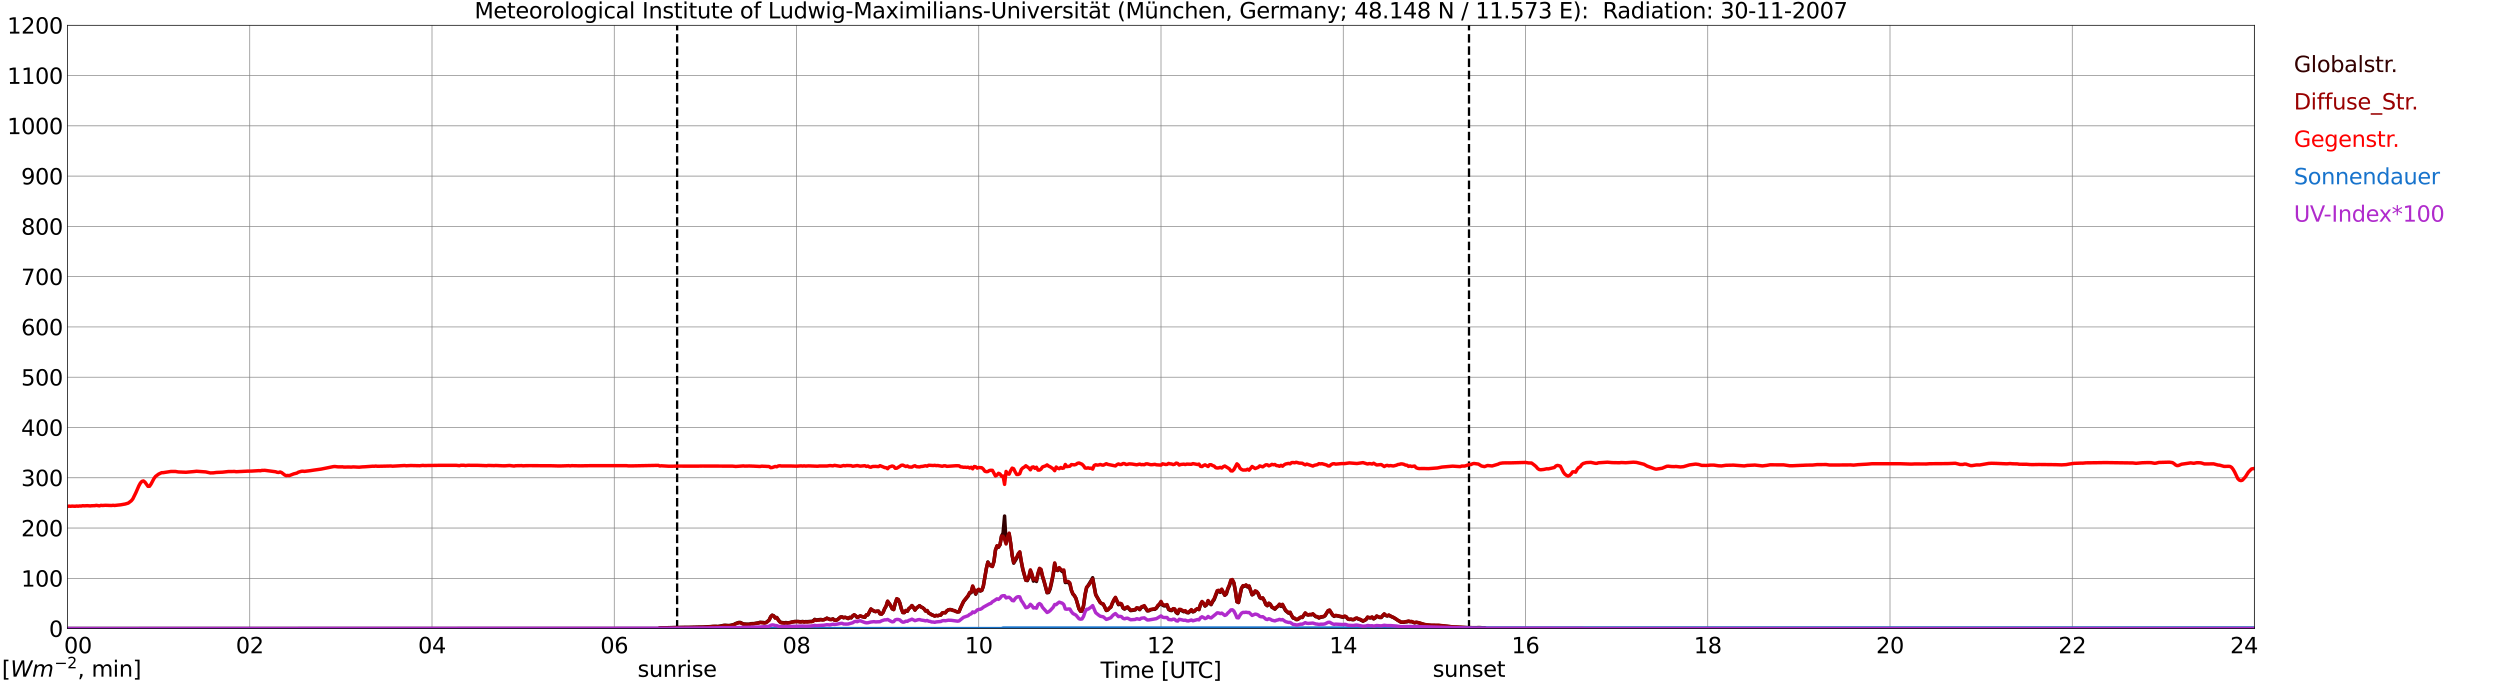<?xml version="1.0" encoding="utf-8" standalone="no"?>
<!DOCTYPE svg PUBLIC "-//W3C//DTD SVG 1.1//EN"
  "http://www.w3.org/Graphics/SVG/1.1/DTD/svg11.dtd">
<svg xmlns:xlink="http://www.w3.org/1999/xlink" width="1085.4pt" height="296.64pt" viewBox="0 0 1085.4 296.64" xmlns="http://www.w3.org/2000/svg" version="1.1">
 <defs>
  <style type="text/css">*{stroke-linejoin: round; stroke-linecap: butt}</style>
 </defs>
 <g id="figure_1">
  <g id="patch_1">
   <path d="M 0 296.64 
L 1085.4 296.64 
L 1085.4 0 
L 0 0 
z
" style="fill: #ffffff"/>
  </g>
  <g id="axes_1">
   <g id="patch_2">
    <path d="M 29.306 272.909 
L 978.814 272.909 
L 978.814 10.976 
L 29.306 10.976 
z
" style="fill: #ffffff"/>
   </g>
   <g id="patch_3">
    <path d="M 978.814 272.909 
L 978.814 272.909 
L 978.814 10.976 
L 978.814 10.976 
z
" clip-path="url(#pf131b9557a)" style="fill: #d3d3d3; opacity: 0.25; stroke: #d3d3d3; stroke-linejoin: miter"/>
   </g>
   <g id="matplotlib.axis_1">
    <g id="xtick_1">
     <g id="line2d_1">
      <path d="M 29.306 272.909 
L 29.306 10.976 
" clip-path="url(#pf131b9557a)" style="fill: none; stroke: #808080; stroke-width: 0.3; stroke-linecap: square"/>
     </g>
     <g id="line2d_2"/>
     <g id="text_1">
      <!--    00 -->
      <g transform="translate(18.733 283.627) scale(0.095 -0.095)">
       <defs>
        <path id="DejaVuSans-20" transform="scale(0.016)"/>
        <path id="DejaVuSans-30" d="M 2034 4250 
Q 1547 4250 1301 3770 
Q 1056 3291 1056 2328 
Q 1056 1369 1301 889 
Q 1547 409 2034 409 
Q 2525 409 2770 889 
Q 3016 1369 3016 2328 
Q 3016 3291 2770 3770 
Q 2525 4250 2034 4250 
z
M 2034 4750 
Q 2819 4750 3233 4129 
Q 3647 3509 3647 2328 
Q 3647 1150 3233 529 
Q 2819 -91 2034 -91 
Q 1250 -91 836 529 
Q 422 1150 422 2328 
Q 422 3509 836 4129 
Q 1250 4750 2034 4750 
z
" transform="scale(0.016)"/>
       </defs>
       <use xlink:href="#DejaVuSans-20"/>
       <use xlink:href="#DejaVuSans-20" transform="translate(31.787 0)"/>
       <use xlink:href="#DejaVuSans-20" transform="translate(63.574 0)"/>
       <use xlink:href="#DejaVuSans-30" transform="translate(95.361 0)"/>
       <use xlink:href="#DejaVuSans-30" transform="translate(158.984 0)"/>
      </g>
     </g>
    </g>
    <g id="xtick_2">
     <g id="line2d_3">
      <path d="M 108.431 272.909 
L 108.431 10.976 
" clip-path="url(#pf131b9557a)" style="fill: none; stroke: #808080; stroke-width: 0.3; stroke-linecap: square"/>
     </g>
     <g id="line2d_4"/>
     <g id="text_2">
      <!-- 02 -->
      <g transform="translate(102.387 283.627) scale(0.095 -0.095)">
       <defs>
        <path id="DejaVuSans-32" d="M 1228 531 
L 3431 531 
L 3431 0 
L 469 0 
L 469 531 
Q 828 903 1448 1529 
Q 2069 2156 2228 2338 
Q 2531 2678 2651 2914 
Q 2772 3150 2772 3378 
Q 2772 3750 2511 3984 
Q 2250 4219 1831 4219 
Q 1534 4219 1204 4116 
Q 875 4013 500 3803 
L 500 4441 
Q 881 4594 1212 4672 
Q 1544 4750 1819 4750 
Q 2544 4750 2975 4387 
Q 3406 4025 3406 3419 
Q 3406 3131 3298 2873 
Q 3191 2616 2906 2266 
Q 2828 2175 2409 1742 
Q 1991 1309 1228 531 
z
" transform="scale(0.016)"/>
       </defs>
       <use xlink:href="#DejaVuSans-30"/>
       <use xlink:href="#DejaVuSans-32" transform="translate(63.623 0)"/>
      </g>
     </g>
    </g>
    <g id="xtick_3">
     <g id="line2d_5">
      <path d="M 187.557 272.909 
L 187.557 10.976 
" clip-path="url(#pf131b9557a)" style="fill: none; stroke: #808080; stroke-width: 0.3; stroke-linecap: square"/>
     </g>
     <g id="line2d_6"/>
     <g id="text_3">
      <!-- 04 -->
      <g transform="translate(181.513 283.627) scale(0.095 -0.095)">
       <defs>
        <path id="DejaVuSans-34" d="M 2419 4116 
L 825 1625 
L 2419 1625 
L 2419 4116 
z
M 2253 4666 
L 3047 4666 
L 3047 1625 
L 3713 1625 
L 3713 1100 
L 3047 1100 
L 3047 0 
L 2419 0 
L 2419 1100 
L 313 1100 
L 313 1709 
L 2253 4666 
z
" transform="scale(0.016)"/>
       </defs>
       <use xlink:href="#DejaVuSans-30"/>
       <use xlink:href="#DejaVuSans-34" transform="translate(63.623 0)"/>
      </g>
     </g>
    </g>
    <g id="xtick_4">
     <g id="line2d_7">
      <path d="M 266.683 272.909 
L 266.683 10.976 
" clip-path="url(#pf131b9557a)" style="fill: none; stroke: #808080; stroke-width: 0.3; stroke-linecap: square"/>
     </g>
     <g id="line2d_8"/>
     <g id="text_4">
      <!-- 06 -->
      <g transform="translate(260.638 283.627) scale(0.095 -0.095)">
       <defs>
        <path id="DejaVuSans-36" d="M 2113 2584 
Q 1688 2584 1439 2293 
Q 1191 2003 1191 1497 
Q 1191 994 1439 701 
Q 1688 409 2113 409 
Q 2538 409 2786 701 
Q 3034 994 3034 1497 
Q 3034 2003 2786 2293 
Q 2538 2584 2113 2584 
z
M 3366 4563 
L 3366 3988 
Q 3128 4100 2886 4159 
Q 2644 4219 2406 4219 
Q 1781 4219 1451 3797 
Q 1122 3375 1075 2522 
Q 1259 2794 1537 2939 
Q 1816 3084 2150 3084 
Q 2853 3084 3261 2657 
Q 3669 2231 3669 1497 
Q 3669 778 3244 343 
Q 2819 -91 2113 -91 
Q 1303 -91 875 529 
Q 447 1150 447 2328 
Q 447 3434 972 4092 
Q 1497 4750 2381 4750 
Q 2619 4750 2861 4703 
Q 3103 4656 3366 4563 
z
" transform="scale(0.016)"/>
       </defs>
       <use xlink:href="#DejaVuSans-30"/>
       <use xlink:href="#DejaVuSans-36" transform="translate(63.623 0)"/>
      </g>
     </g>
    </g>
    <g id="xtick_5">
     <g id="line2d_9">
      <path d="M 345.808 272.909 
L 345.808 10.976 
" clip-path="url(#pf131b9557a)" style="fill: none; stroke: #808080; stroke-width: 0.3; stroke-linecap: square"/>
     </g>
     <g id="line2d_10"/>
     <g id="text_5">
      <!-- 08 -->
      <g transform="translate(339.764 283.627) scale(0.095 -0.095)">
       <defs>
        <path id="DejaVuSans-38" d="M 2034 2216 
Q 1584 2216 1326 1975 
Q 1069 1734 1069 1313 
Q 1069 891 1326 650 
Q 1584 409 2034 409 
Q 2484 409 2743 651 
Q 3003 894 3003 1313 
Q 3003 1734 2745 1975 
Q 2488 2216 2034 2216 
z
M 1403 2484 
Q 997 2584 770 2862 
Q 544 3141 544 3541 
Q 544 4100 942 4425 
Q 1341 4750 2034 4750 
Q 2731 4750 3128 4425 
Q 3525 4100 3525 3541 
Q 3525 3141 3298 2862 
Q 3072 2584 2669 2484 
Q 3125 2378 3379 2068 
Q 3634 1759 3634 1313 
Q 3634 634 3220 271 
Q 2806 -91 2034 -91 
Q 1263 -91 848 271 
Q 434 634 434 1313 
Q 434 1759 690 2068 
Q 947 2378 1403 2484 
z
M 1172 3481 
Q 1172 3119 1398 2916 
Q 1625 2713 2034 2713 
Q 2441 2713 2670 2916 
Q 2900 3119 2900 3481 
Q 2900 3844 2670 4047 
Q 2441 4250 2034 4250 
Q 1625 4250 1398 4047 
Q 1172 3844 1172 3481 
z
" transform="scale(0.016)"/>
       </defs>
       <use xlink:href="#DejaVuSans-30"/>
       <use xlink:href="#DejaVuSans-38" transform="translate(63.623 0)"/>
      </g>
     </g>
    </g>
    <g id="xtick_6">
     <g id="line2d_11">
      <path d="M 424.934 272.909 
L 424.934 10.976 
" clip-path="url(#pf131b9557a)" style="fill: none; stroke: #808080; stroke-width: 0.3; stroke-linecap: square"/>
     </g>
     <g id="line2d_12"/>
     <g id="text_6">
      <!-- 10 -->
      <g transform="translate(418.89 283.627) scale(0.095 -0.095)">
       <defs>
        <path id="DejaVuSans-31" d="M 794 531 
L 1825 531 
L 1825 4091 
L 703 3866 
L 703 4441 
L 1819 4666 
L 2450 4666 
L 2450 531 
L 3481 531 
L 3481 0 
L 794 0 
L 794 531 
z
" transform="scale(0.016)"/>
       </defs>
       <use xlink:href="#DejaVuSans-31"/>
       <use xlink:href="#DejaVuSans-30" transform="translate(63.623 0)"/>
      </g>
     </g>
    </g>
    <g id="xtick_7">
     <g id="line2d_13">
      <path d="M 504.06 272.909 
L 504.06 10.976 
" clip-path="url(#pf131b9557a)" style="fill: none; stroke: #808080; stroke-width: 0.3; stroke-linecap: square"/>
     </g>
     <g id="line2d_14"/>
     <g id="text_7">
      <!-- 12 -->
      <g transform="translate(498.015 283.627) scale(0.095 -0.095)">
       <use xlink:href="#DejaVuSans-31"/>
       <use xlink:href="#DejaVuSans-32" transform="translate(63.623 0)"/>
      </g>
     </g>
    </g>
    <g id="xtick_8">
     <g id="line2d_15">
      <path d="M 583.185 272.909 
L 583.185 10.976 
" clip-path="url(#pf131b9557a)" style="fill: none; stroke: #808080; stroke-width: 0.3; stroke-linecap: square"/>
     </g>
     <g id="line2d_16"/>
     <g id="text_8">
      <!-- 14 -->
      <g transform="translate(577.141 283.627) scale(0.095 -0.095)">
       <use xlink:href="#DejaVuSans-31"/>
       <use xlink:href="#DejaVuSans-34" transform="translate(63.623 0)"/>
      </g>
     </g>
    </g>
    <g id="xtick_9">
     <g id="line2d_17">
      <path d="M 662.311 272.909 
L 662.311 10.976 
" clip-path="url(#pf131b9557a)" style="fill: none; stroke: #808080; stroke-width: 0.3; stroke-linecap: square"/>
     </g>
     <g id="line2d_18"/>
     <g id="text_9">
      <!-- 16 -->
      <g transform="translate(656.267 283.627) scale(0.095 -0.095)">
       <use xlink:href="#DejaVuSans-31"/>
       <use xlink:href="#DejaVuSans-36" transform="translate(63.623 0)"/>
      </g>
     </g>
    </g>
    <g id="xtick_10">
     <g id="line2d_19">
      <path d="M 741.437 272.909 
L 741.437 10.976 
" clip-path="url(#pf131b9557a)" style="fill: none; stroke: #808080; stroke-width: 0.3; stroke-linecap: square"/>
     </g>
     <g id="line2d_20"/>
     <g id="text_10">
      <!-- 18 -->
      <g transform="translate(735.392 283.627) scale(0.095 -0.095)">
       <use xlink:href="#DejaVuSans-31"/>
       <use xlink:href="#DejaVuSans-38" transform="translate(63.623 0)"/>
      </g>
     </g>
    </g>
    <g id="xtick_11">
     <g id="line2d_21">
      <path d="M 820.562 272.909 
L 820.562 10.976 
" clip-path="url(#pf131b9557a)" style="fill: none; stroke: #808080; stroke-width: 0.3; stroke-linecap: square"/>
     </g>
     <g id="line2d_22"/>
     <g id="text_11">
      <!-- 20 -->
      <g transform="translate(814.518 283.627) scale(0.095 -0.095)">
       <use xlink:href="#DejaVuSans-32"/>
       <use xlink:href="#DejaVuSans-30" transform="translate(63.623 0)"/>
      </g>
     </g>
    </g>
    <g id="xtick_12">
     <g id="line2d_23">
      <path d="M 899.688 272.909 
L 899.688 10.976 
" clip-path="url(#pf131b9557a)" style="fill: none; stroke: #808080; stroke-width: 0.3; stroke-linecap: square"/>
     </g>
     <g id="line2d_24"/>
     <g id="text_12">
      <!-- 22 -->
      <g transform="translate(893.644 283.627) scale(0.095 -0.095)">
       <use xlink:href="#DejaVuSans-32"/>
       <use xlink:href="#DejaVuSans-32" transform="translate(63.623 0)"/>
      </g>
     </g>
    </g>
    <g id="xtick_13">
     <g id="line2d_25">
      <path d="M 978.814 272.909 
L 978.814 10.976 
" clip-path="url(#pf131b9557a)" style="fill: none; stroke: #808080; stroke-width: 0.3; stroke-linecap: square"/>
     </g>
     <g id="line2d_26"/>
     <g id="text_13">
      <!-- 24    -->
      <g transform="translate(968.241 283.627) scale(0.095 -0.095)">
       <use xlink:href="#DejaVuSans-32"/>
       <use xlink:href="#DejaVuSans-34" transform="translate(63.623 0)"/>
       <use xlink:href="#DejaVuSans-20" transform="translate(127.246 0)"/>
       <use xlink:href="#DejaVuSans-20" transform="translate(159.033 0)"/>
       <use xlink:href="#DejaVuSans-20" transform="translate(190.82 0)"/>
      </g>
     </g>
    </g>
    <g id="text_14">
     <!-- Time [UTC] -->
     <g transform="translate(477.806 294.322) scale(0.095 -0.095)">
      <defs>
       <path id="DejaVuSans-54" d="M -19 4666 
L 3928 4666 
L 3928 4134 
L 2272 4134 
L 2272 0 
L 1638 0 
L 1638 4134 
L -19 4134 
L -19 4666 
z
" transform="scale(0.016)"/>
       <path id="DejaVuSans-69" d="M 603 3500 
L 1178 3500 
L 1178 0 
L 603 0 
L 603 3500 
z
M 603 4863 
L 1178 4863 
L 1178 4134 
L 603 4134 
L 603 4863 
z
" transform="scale(0.016)"/>
       <path id="DejaVuSans-6d" d="M 3328 2828 
Q 3544 3216 3844 3400 
Q 4144 3584 4550 3584 
Q 5097 3584 5394 3201 
Q 5691 2819 5691 2113 
L 5691 0 
L 5113 0 
L 5113 2094 
Q 5113 2597 4934 2840 
Q 4756 3084 4391 3084 
Q 3944 3084 3684 2787 
Q 3425 2491 3425 1978 
L 3425 0 
L 2847 0 
L 2847 2094 
Q 2847 2600 2669 2842 
Q 2491 3084 2119 3084 
Q 1678 3084 1418 2786 
Q 1159 2488 1159 1978 
L 1159 0 
L 581 0 
L 581 3500 
L 1159 3500 
L 1159 2956 
Q 1356 3278 1631 3431 
Q 1906 3584 2284 3584 
Q 2666 3584 2933 3390 
Q 3200 3197 3328 2828 
z
" transform="scale(0.016)"/>
       <path id="DejaVuSans-65" d="M 3597 1894 
L 3597 1613 
L 953 1613 
Q 991 1019 1311 708 
Q 1631 397 2203 397 
Q 2534 397 2845 478 
Q 3156 559 3463 722 
L 3463 178 
Q 3153 47 2828 -22 
Q 2503 -91 2169 -91 
Q 1331 -91 842 396 
Q 353 884 353 1716 
Q 353 2575 817 3079 
Q 1281 3584 2069 3584 
Q 2775 3584 3186 3129 
Q 3597 2675 3597 1894 
z
M 3022 2063 
Q 3016 2534 2758 2815 
Q 2500 3097 2075 3097 
Q 1594 3097 1305 2825 
Q 1016 2553 972 2059 
L 3022 2063 
z
" transform="scale(0.016)"/>
       <path id="DejaVuSans-5b" d="M 550 4863 
L 1875 4863 
L 1875 4416 
L 1125 4416 
L 1125 -397 
L 1875 -397 
L 1875 -844 
L 550 -844 
L 550 4863 
z
" transform="scale(0.016)"/>
       <path id="DejaVuSans-55" d="M 556 4666 
L 1191 4666 
L 1191 1831 
Q 1191 1081 1462 751 
Q 1734 422 2344 422 
Q 2950 422 3222 751 
Q 3494 1081 3494 1831 
L 3494 4666 
L 4128 4666 
L 4128 1753 
Q 4128 841 3676 375 
Q 3225 -91 2344 -91 
Q 1459 -91 1007 375 
Q 556 841 556 1753 
L 556 4666 
z
" transform="scale(0.016)"/>
       <path id="DejaVuSans-43" d="M 4122 4306 
L 4122 3641 
Q 3803 3938 3442 4084 
Q 3081 4231 2675 4231 
Q 1875 4231 1450 3742 
Q 1025 3253 1025 2328 
Q 1025 1406 1450 917 
Q 1875 428 2675 428 
Q 3081 428 3442 575 
Q 3803 722 4122 1019 
L 4122 359 
Q 3791 134 3420 21 
Q 3050 -91 2638 -91 
Q 1578 -91 968 557 
Q 359 1206 359 2328 
Q 359 3453 968 4101 
Q 1578 4750 2638 4750 
Q 3056 4750 3426 4639 
Q 3797 4528 4122 4306 
z
" transform="scale(0.016)"/>
       <path id="DejaVuSans-5d" d="M 1947 4863 
L 1947 -844 
L 622 -844 
L 622 -397 
L 1369 -397 
L 1369 4416 
L 622 4416 
L 622 4863 
L 1947 4863 
z
" transform="scale(0.016)"/>
      </defs>
      <use xlink:href="#DejaVuSans-54"/>
      <use xlink:href="#DejaVuSans-69" transform="translate(57.959 0)"/>
      <use xlink:href="#DejaVuSans-6d" transform="translate(85.742 0)"/>
      <use xlink:href="#DejaVuSans-65" transform="translate(183.154 0)"/>
      <use xlink:href="#DejaVuSans-20" transform="translate(244.678 0)"/>
      <use xlink:href="#DejaVuSans-5b" transform="translate(276.465 0)"/>
      <use xlink:href="#DejaVuSans-55" transform="translate(315.479 0)"/>
      <use xlink:href="#DejaVuSans-54" transform="translate(388.672 0)"/>
      <use xlink:href="#DejaVuSans-43" transform="translate(443.881 0)"/>
      <use xlink:href="#DejaVuSans-5d" transform="translate(513.705 0)"/>
     </g>
    </g>
   </g>
   <g id="matplotlib.axis_2">
    <g id="ytick_1">
     <g id="line2d_27">
      <path d="M 29.306 272.909 
L 978.814 272.909 
" clip-path="url(#pf131b9557a)" style="fill: none; stroke: #808080; stroke-width: 0.3; stroke-linecap: square"/>
     </g>
     <g id="line2d_28"/>
     <g id="text_15">
      <!-- 0 -->
      <g transform="translate(21.261 276.518) scale(0.095 -0.095)">
       <use xlink:href="#DejaVuSans-30"/>
      </g>
     </g>
    </g>
    <g id="ytick_2">
     <g id="line2d_29">
      <path d="M 29.306 251.081 
L 978.814 251.081 
" clip-path="url(#pf131b9557a)" style="fill: none; stroke: #808080; stroke-width: 0.3; stroke-linecap: square"/>
     </g>
     <g id="line2d_30"/>
     <g id="text_16">
      <!-- 100 -->
      <g transform="translate(9.173 254.69) scale(0.095 -0.095)">
       <use xlink:href="#DejaVuSans-31"/>
       <use xlink:href="#DejaVuSans-30" transform="translate(63.623 0)"/>
       <use xlink:href="#DejaVuSans-30" transform="translate(127.246 0)"/>
      </g>
     </g>
    </g>
    <g id="ytick_3">
     <g id="line2d_31">
      <path d="M 29.306 229.253 
L 978.814 229.253 
" clip-path="url(#pf131b9557a)" style="fill: none; stroke: #808080; stroke-width: 0.3; stroke-linecap: square"/>
     </g>
     <g id="line2d_32"/>
     <g id="text_17">
      <!-- 200 -->
      <g transform="translate(9.173 232.863) scale(0.095 -0.095)">
       <use xlink:href="#DejaVuSans-32"/>
       <use xlink:href="#DejaVuSans-30" transform="translate(63.623 0)"/>
       <use xlink:href="#DejaVuSans-30" transform="translate(127.246 0)"/>
      </g>
     </g>
    </g>
    <g id="ytick_4">
     <g id="line2d_33">
      <path d="M 29.306 207.426 
L 978.814 207.426 
" clip-path="url(#pf131b9557a)" style="fill: none; stroke: #808080; stroke-width: 0.3; stroke-linecap: square"/>
     </g>
     <g id="line2d_34"/>
     <g id="text_18">
      <!-- 300 -->
      <g transform="translate(9.173 211.035) scale(0.095 -0.095)">
       <defs>
        <path id="DejaVuSans-33" d="M 2597 2516 
Q 3050 2419 3304 2112 
Q 3559 1806 3559 1356 
Q 3559 666 3084 287 
Q 2609 -91 1734 -91 
Q 1441 -91 1130 -33 
Q 819 25 488 141 
L 488 750 
Q 750 597 1062 519 
Q 1375 441 1716 441 
Q 2309 441 2620 675 
Q 2931 909 2931 1356 
Q 2931 1769 2642 2001 
Q 2353 2234 1838 2234 
L 1294 2234 
L 1294 2753 
L 1863 2753 
Q 2328 2753 2575 2939 
Q 2822 3125 2822 3475 
Q 2822 3834 2567 4026 
Q 2313 4219 1838 4219 
Q 1578 4219 1281 4162 
Q 984 4106 628 3988 
L 628 4550 
Q 988 4650 1302 4700 
Q 1616 4750 1894 4750 
Q 2613 4750 3031 4423 
Q 3450 4097 3450 3541 
Q 3450 3153 3228 2886 
Q 3006 2619 2597 2516 
z
" transform="scale(0.016)"/>
       </defs>
       <use xlink:href="#DejaVuSans-33"/>
       <use xlink:href="#DejaVuSans-30" transform="translate(63.623 0)"/>
       <use xlink:href="#DejaVuSans-30" transform="translate(127.246 0)"/>
      </g>
     </g>
    </g>
    <g id="ytick_5">
     <g id="line2d_35">
      <path d="M 29.306 185.598 
L 978.814 185.598 
" clip-path="url(#pf131b9557a)" style="fill: none; stroke: #808080; stroke-width: 0.3; stroke-linecap: square"/>
     </g>
     <g id="line2d_36"/>
     <g id="text_19">
      <!-- 400 -->
      <g transform="translate(9.173 189.207) scale(0.095 -0.095)">
       <use xlink:href="#DejaVuSans-34"/>
       <use xlink:href="#DejaVuSans-30" transform="translate(63.623 0)"/>
       <use xlink:href="#DejaVuSans-30" transform="translate(127.246 0)"/>
      </g>
     </g>
    </g>
    <g id="ytick_6">
     <g id="line2d_37">
      <path d="M 29.306 163.77 
L 978.814 163.77 
" clip-path="url(#pf131b9557a)" style="fill: none; stroke: #808080; stroke-width: 0.3; stroke-linecap: square"/>
     </g>
     <g id="line2d_38"/>
     <g id="text_20">
      <!-- 500 -->
      <g transform="translate(9.173 167.379) scale(0.095 -0.095)">
       <defs>
        <path id="DejaVuSans-35" d="M 691 4666 
L 3169 4666 
L 3169 4134 
L 1269 4134 
L 1269 2991 
Q 1406 3038 1543 3061 
Q 1681 3084 1819 3084 
Q 2600 3084 3056 2656 
Q 3513 2228 3513 1497 
Q 3513 744 3044 326 
Q 2575 -91 1722 -91 
Q 1428 -91 1123 -41 
Q 819 9 494 109 
L 494 744 
Q 775 591 1075 516 
Q 1375 441 1709 441 
Q 2250 441 2565 725 
Q 2881 1009 2881 1497 
Q 2881 1984 2565 2268 
Q 2250 2553 1709 2553 
Q 1456 2553 1204 2497 
Q 953 2441 691 2322 
L 691 4666 
z
" transform="scale(0.016)"/>
       </defs>
       <use xlink:href="#DejaVuSans-35"/>
       <use xlink:href="#DejaVuSans-30" transform="translate(63.623 0)"/>
       <use xlink:href="#DejaVuSans-30" transform="translate(127.246 0)"/>
      </g>
     </g>
    </g>
    <g id="ytick_7">
     <g id="line2d_39">
      <path d="M 29.306 141.942 
L 978.814 141.942 
" clip-path="url(#pf131b9557a)" style="fill: none; stroke: #808080; stroke-width: 0.3; stroke-linecap: square"/>
     </g>
     <g id="line2d_40"/>
     <g id="text_21">
      <!-- 600 -->
      <g transform="translate(9.173 145.551) scale(0.095 -0.095)">
       <use xlink:href="#DejaVuSans-36"/>
       <use xlink:href="#DejaVuSans-30" transform="translate(63.623 0)"/>
       <use xlink:href="#DejaVuSans-30" transform="translate(127.246 0)"/>
      </g>
     </g>
    </g>
    <g id="ytick_8">
     <g id="line2d_41">
      <path d="M 29.306 120.114 
L 978.814 120.114 
" clip-path="url(#pf131b9557a)" style="fill: none; stroke: #808080; stroke-width: 0.3; stroke-linecap: square"/>
     </g>
     <g id="line2d_42"/>
     <g id="text_22">
      <!-- 700 -->
      <g transform="translate(9.173 123.724) scale(0.095 -0.095)">
       <defs>
        <path id="DejaVuSans-37" d="M 525 4666 
L 3525 4666 
L 3525 4397 
L 1831 0 
L 1172 0 
L 2766 4134 
L 525 4134 
L 525 4666 
z
" transform="scale(0.016)"/>
       </defs>
       <use xlink:href="#DejaVuSans-37"/>
       <use xlink:href="#DejaVuSans-30" transform="translate(63.623 0)"/>
       <use xlink:href="#DejaVuSans-30" transform="translate(127.246 0)"/>
      </g>
     </g>
    </g>
    <g id="ytick_9">
     <g id="line2d_43">
      <path d="M 29.306 98.287 
L 978.814 98.287 
" clip-path="url(#pf131b9557a)" style="fill: none; stroke: #808080; stroke-width: 0.3; stroke-linecap: square"/>
     </g>
     <g id="line2d_44"/>
     <g id="text_23">
      <!-- 800 -->
      <g transform="translate(9.173 101.896) scale(0.095 -0.095)">
       <use xlink:href="#DejaVuSans-38"/>
       <use xlink:href="#DejaVuSans-30" transform="translate(63.623 0)"/>
       <use xlink:href="#DejaVuSans-30" transform="translate(127.246 0)"/>
      </g>
     </g>
    </g>
    <g id="ytick_10">
     <g id="line2d_45">
      <path d="M 29.306 76.459 
L 978.814 76.459 
" clip-path="url(#pf131b9557a)" style="fill: none; stroke: #808080; stroke-width: 0.3; stroke-linecap: square"/>
     </g>
     <g id="line2d_46"/>
     <g id="text_24">
      <!-- 900 -->
      <g transform="translate(9.173 80.068) scale(0.095 -0.095)">
       <defs>
        <path id="DejaVuSans-39" d="M 703 97 
L 703 672 
Q 941 559 1184 500 
Q 1428 441 1663 441 
Q 2288 441 2617 861 
Q 2947 1281 2994 2138 
Q 2813 1869 2534 1725 
Q 2256 1581 1919 1581 
Q 1219 1581 811 2004 
Q 403 2428 403 3163 
Q 403 3881 828 4315 
Q 1253 4750 1959 4750 
Q 2769 4750 3195 4129 
Q 3622 3509 3622 2328 
Q 3622 1225 3098 567 
Q 2575 -91 1691 -91 
Q 1453 -91 1209 -44 
Q 966 3 703 97 
z
M 1959 2075 
Q 2384 2075 2632 2365 
Q 2881 2656 2881 3163 
Q 2881 3666 2632 3958 
Q 2384 4250 1959 4250 
Q 1534 4250 1286 3958 
Q 1038 3666 1038 3163 
Q 1038 2656 1286 2365 
Q 1534 2075 1959 2075 
z
" transform="scale(0.016)"/>
       </defs>
       <use xlink:href="#DejaVuSans-39"/>
       <use xlink:href="#DejaVuSans-30" transform="translate(63.623 0)"/>
       <use xlink:href="#DejaVuSans-30" transform="translate(127.246 0)"/>
      </g>
     </g>
    </g>
    <g id="ytick_11">
     <g id="line2d_47">
      <path d="M 29.306 54.631 
L 978.814 54.631 
" clip-path="url(#pf131b9557a)" style="fill: none; stroke: #808080; stroke-width: 0.3; stroke-linecap: square"/>
     </g>
     <g id="line2d_48"/>
     <g id="text_25">
      <!-- 1000 -->
      <g transform="translate(3.128 58.24) scale(0.095 -0.095)">
       <use xlink:href="#DejaVuSans-31"/>
       <use xlink:href="#DejaVuSans-30" transform="translate(63.623 0)"/>
       <use xlink:href="#DejaVuSans-30" transform="translate(127.246 0)"/>
       <use xlink:href="#DejaVuSans-30" transform="translate(190.869 0)"/>
      </g>
     </g>
    </g>
    <g id="ytick_12">
     <g id="line2d_49">
      <path d="M 29.306 32.803 
L 978.814 32.803 
" clip-path="url(#pf131b9557a)" style="fill: none; stroke: #808080; stroke-width: 0.3; stroke-linecap: square"/>
     </g>
     <g id="line2d_50"/>
     <g id="text_26">
      <!-- 1100 -->
      <g transform="translate(3.128 36.413) scale(0.095 -0.095)">
       <use xlink:href="#DejaVuSans-31"/>
       <use xlink:href="#DejaVuSans-31" transform="translate(63.623 0)"/>
       <use xlink:href="#DejaVuSans-30" transform="translate(127.246 0)"/>
       <use xlink:href="#DejaVuSans-30" transform="translate(190.869 0)"/>
      </g>
     </g>
    </g>
    <g id="ytick_13">
     <g id="line2d_51">
      <path d="M 29.306 10.976 
L 978.814 10.976 
" clip-path="url(#pf131b9557a)" style="fill: none; stroke: #808080; stroke-width: 0.3; stroke-linecap: square"/>
     </g>
     <g id="line2d_52"/>
     <g id="text_27">
      <!-- 1200 -->
      <g transform="translate(3.128 14.585) scale(0.095 -0.095)">
       <use xlink:href="#DejaVuSans-31"/>
       <use xlink:href="#DejaVuSans-32" transform="translate(63.623 0)"/>
       <use xlink:href="#DejaVuSans-30" transform="translate(127.246 0)"/>
       <use xlink:href="#DejaVuSans-30" transform="translate(190.869 0)"/>
      </g>
     </g>
    </g>
   </g>
   <g id="line2d_53">
    <path d="M 293.981 272.909 
L 293.981 10.976 
" clip-path="url(#pf131b9557a)" style="fill: none; stroke-dasharray: 3.7,1.6; stroke-dashoffset: 0; stroke: #000000"/>
   </g>
   <g id="line2d_54">
    <path d="M 637.782 272.909 
L 637.782 10.976 
" clip-path="url(#pf131b9557a)" style="fill: none; stroke-dasharray: 3.7,1.6; stroke-dashoffset: 0; stroke: #000000"/>
   </g>
   <g id="line2d_55">
    <path d="M 29.306 272.909 
L 285.805 272.909 
L 286.464 272.61 
L 289.761 272.527 
L 292.399 272.446 
L 297.674 272.363 
L 298.992 272.363 
L 302.289 272.282 
L 303.608 272.241 
L 304.927 272.241 
L 310.861 271.913 
L 311.521 271.994 
L 313.499 271.667 
L 314.158 271.503 
L 314.818 271.462 
L 316.136 271.545 
L 316.796 271.545 
L 318.114 271.256 
L 318.774 271.053 
L 319.433 270.685 
L 320.752 270.233 
L 321.411 270.233 
L 322.73 270.89 
L 324.049 270.97 
L 325.368 270.97 
L 326.027 270.765 
L 327.346 270.726 
L 329.324 270.396 
L 329.983 270.152 
L 331.302 270.233 
L 331.961 270.396 
L 332.621 270.233 
L 333.94 269.17 
L 334.599 267.736 
L 335.258 267.081 
L 335.918 267.367 
L 336.577 268.268 
L 337.236 268.063 
L 338.555 269.905 
L 339.215 270.233 
L 340.533 270.396 
L 341.193 270.274 
L 341.852 270.396 
L 342.512 270.357 
L 345.149 269.783 
L 347.127 269.866 
L 347.787 269.947 
L 348.446 269.783 
L 349.105 269.988 
L 349.765 269.866 
L 350.424 269.905 
L 351.743 269.783 
L 352.402 269.783 
L 353.062 269.536 
L 353.721 268.882 
L 354.38 269.17 
L 356.359 268.923 
L 357.018 269.087 
L 357.677 269.006 
L 358.337 268.759 
L 358.996 268.39 
L 360.315 268.923 
L 360.974 268.923 
L 361.634 268.676 
L 362.293 269.209 
L 362.952 269.25 
L 363.612 269.006 
L 364.93 267.899 
L 365.59 267.816 
L 366.249 268.185 
L 366.909 268.022 
L 367.568 268.227 
L 368.227 268.554 
L 368.887 268.063 
L 369.546 268.268 
L 370.206 267.408 
L 370.865 266.956 
L 371.524 267.45 
L 372.184 268.105 
L 373.502 267.45 
L 374.821 267.858 
L 375.481 268.022 
L 376.14 267.039 
L 376.799 266.998 
L 378.118 264.459 
L 379.437 265.319 
L 380.096 265.524 
L 380.756 265.361 
L 381.415 265.319 
L 382.074 266.465 
L 382.734 266.629 
L 383.393 265.933 
L 384.053 264.337 
L 384.712 263.189 
L 385.371 261.141 
L 386.69 263.025 
L 387.349 264.337 
L 388.009 264.664 
L 388.668 262.001 
L 389.328 260.078 
L 389.987 260.364 
L 390.646 261.757 
L 391.306 264.254 
L 391.965 265.933 
L 392.624 265.974 
L 393.284 265.073 
L 393.943 265.402 
L 394.603 264.254 
L 395.262 263.721 
L 395.921 262.944 
L 396.581 263.763 
L 397.24 264.87 
L 397.899 264.01 
L 399.218 263.025 
L 399.878 263.518 
L 400.537 263.804 
L 401.196 264.337 
L 401.856 265.278 
L 402.515 265.073 
L 403.175 266.138 
L 405.153 267.162 
L 405.812 267.45 
L 406.471 267.162 
L 407.131 267.325 
L 407.79 267.122 
L 408.45 267.039 
L 409.109 266.138 
L 409.768 266.016 
L 410.428 266.057 
L 411.087 265.239 
L 411.746 264.787 
L 412.406 264.664 
L 413.065 264.706 
L 413.725 264.992 
L 414.384 265.114 
L 415.043 265.483 
L 415.703 265.688 
L 416.362 265.605 
L 417.022 263.968 
L 418.34 261.224 
L 420.318 258.808 
L 420.978 257.498 
L 421.637 257.333 
L 422.297 254.713 
L 423.615 257.99 
L 424.275 256.597 
L 424.934 256.187 
L 425.593 256.638 
L 426.253 256.35 
L 426.912 254.589 
L 428.231 246.849 
L 428.89 243.983 
L 429.55 245.048 
L 430.869 245.786 
L 431.528 243.738 
L 432.187 238.906 
L 432.847 237.225 
L 433.506 237.594 
L 434.165 236.489 
L 434.825 232.722 
L 435.484 231.451 
L 436.144 224.039 
L 436.803 235.424 
L 437.462 233.008 
L 438.122 231.82 
L 438.781 235.834 
L 439.44 241.197 
L 440.1 244.515 
L 441.419 242.385 
L 442.078 240.748 
L 442.737 239.805 
L 443.397 243.941 
L 444.056 247.3 
L 445.375 251.928 
L 446.034 252.092 
L 446.694 250.741 
L 447.353 247.875 
L 448.012 249.675 
L 448.672 252.297 
L 449.331 251.681 
L 449.991 252.461 
L 450.65 249.306 
L 451.309 247.218 
L 451.969 247.628 
L 452.628 250.494 
L 453.287 252.502 
L 454.606 257.374 
L 455.266 257.252 
L 455.925 255.778 
L 456.584 252.952 
L 457.244 249.634 
L 457.903 244.72 
L 458.563 247.464 
L 459.222 247.709 
L 459.881 246.685 
L 460.541 247.545 
L 461.2 248.16 
L 461.859 248.078 
L 462.519 252.91 
L 463.178 252.829 
L 463.838 252.952 
L 464.497 253.565 
L 465.156 256.433 
L 465.816 257.948 
L 466.475 258.686 
L 467.134 259.79 
L 468.453 264.379 
L 469.113 265.402 
L 469.772 265.319 
L 470.431 263.15 
L 471.091 258.398 
L 471.75 255.285 
L 473.728 252.05 
L 474.388 250.821 
L 475.706 258.07 
L 477.025 260.487 
L 477.685 261.633 
L 478.344 262.126 
L 479.003 262.329 
L 480.322 265.073 
L 480.981 264.828 
L 481.641 264.09 
L 482.3 263.641 
L 482.96 261.921 
L 483.619 260.57 
L 484.278 259.585 
L 485.597 262.534 
L 486.256 262.29 
L 486.916 262.453 
L 487.575 264.049 
L 488.235 264.459 
L 488.894 263.968 
L 489.553 263.721 
L 490.872 265.114 
L 492.85 264.828 
L 493.51 264.049 
L 494.169 264.132 
L 494.828 264.706 
L 495.488 263.763 
L 496.147 263.558 
L 496.807 263.23 
L 498.125 265.239 
L 498.785 265.197 
L 499.444 264.787 
L 500.763 264.501 
L 501.422 264.542 
L 502.082 264.049 
L 502.741 263.067 
L 503.4 262.493 
L 504.06 261.469 
L 504.719 262.739 
L 505.379 263.067 
L 506.038 263.067 
L 506.697 262.903 
L 507.357 264.623 
L 508.016 264.992 
L 508.675 265.114 
L 509.335 264.459 
L 509.994 264.582 
L 510.654 265.974 
L 511.313 266.426 
L 511.972 264.87 
L 512.632 264.909 
L 513.95 265.605 
L 514.61 265.402 
L 515.269 265.974 
L 515.929 266.099 
L 517.247 264.909 
L 517.907 265.688 
L 518.566 265.442 
L 519.226 264.706 
L 519.885 264.296 
L 520.544 264.706 
L 521.204 262.493 
L 521.863 261.347 
L 522.522 262.043 
L 523.182 263.15 
L 523.841 262.658 
L 524.501 260.938 
L 525.16 261.962 
L 525.819 262.534 
L 526.479 261.266 
L 527.138 260.364 
L 528.457 256.924 
L 529.116 256.761 
L 529.776 257.169 
L 530.435 256.145 
L 531.754 258.439 
L 532.413 257.948 
L 533.073 255.818 
L 533.732 254.425 
L 534.391 252.338 
L 535.051 251.969 
L 535.71 253.238 
L 536.369 256.719 
L 537.029 261.266 
L 537.688 261.593 
L 539.007 255.49 
L 539.666 254.467 
L 540.326 254.549 
L 540.985 254.139 
L 541.644 254.877 
L 542.304 254.549 
L 543.623 258.234 
L 544.282 257.907 
L 544.941 256.761 
L 545.601 257.005 
L 546.26 257.784 
L 546.919 259.463 
L 547.579 259.873 
L 548.238 259.71 
L 548.898 260.773 
L 549.557 262.453 
L 550.216 262.986 
L 550.876 262.001 
L 551.535 262.493 
L 552.195 263.682 
L 552.854 264.01 
L 553.513 264.501 
L 554.173 263.763 
L 554.832 263.272 
L 555.491 262.576 
L 556.151 263.272 
L 556.81 262.658 
L 558.129 265.114 
L 559.448 266.221 
L 560.107 265.974 
L 560.766 267.325 
L 561.426 268.349 
L 562.085 268.473 
L 562.745 269.006 
L 563.404 268.965 
L 564.723 268.022 
L 565.382 268.105 
L 566.701 266.221 
L 567.36 266.876 
L 568.02 267.039 
L 568.679 266.834 
L 569.338 266.956 
L 569.998 266.629 
L 571.317 267.777 
L 571.976 267.858 
L 572.635 268.349 
L 573.295 268.022 
L 574.613 267.777 
L 575.273 267.367 
L 576.592 265.197 
L 577.251 264.95 
L 578.57 267.081 
L 579.229 267.613 
L 579.889 267.286 
L 581.207 267.53 
L 582.526 267.899 
L 583.185 267.982 
L 583.845 267.694 
L 584.504 267.899 
L 585.164 268.759 
L 585.823 268.965 
L 586.482 268.882 
L 587.142 269.045 
L 587.801 269.045 
L 588.46 268.554 
L 589.12 268.432 
L 589.779 268.801 
L 590.439 269.006 
L 591.757 269.702 
L 593.076 269.006 
L 593.736 268.022 
L 594.395 268.227 
L 595.054 268.31 
L 595.714 267.982 
L 596.373 268.718 
L 597.032 268.31 
L 597.692 267.53 
L 599.011 268.105 
L 599.67 268.105 
L 600.989 266.629 
L 601.648 267.244 
L 602.307 267.45 
L 602.967 267.122 
L 604.286 267.816 
L 604.945 268.063 
L 608.242 270.152 
L 609.561 270.152 
L 610.22 269.988 
L 610.879 269.988 
L 611.539 269.742 
L 612.198 269.947 
L 612.858 269.905 
L 614.176 270.438 
L 614.836 270.233 
L 615.495 270.316 
L 618.792 271.256 
L 621.429 271.545 
L 624.726 271.586 
L 628.023 271.913 
L 630.001 272.116 
L 631.32 272.282 
L 633.958 272.363 
L 639.233 272.61 
L 642.53 272.485 
L 643.848 272.568 
L 644.508 272.61 
L 645.167 272.909 
L 978.154 272.909 
L 978.154 272.909 
" clip-path="url(#pf131b9557a)" style="fill: none; stroke: #330000; stroke-width: 1.5; stroke-linecap: square"/>
   </g>
   <g id="line2d_56">
    <path d="M 29.306 272.909 
L 285.805 272.909 
L 286.464 272.643 
L 291.08 272.601 
L 292.399 272.518 
L 297.674 272.433 
L 298.992 272.433 
L 302.949 272.35 
L 304.927 272.309 
L 307.564 272.223 
L 309.543 271.972 
L 312.18 272.055 
L 313.499 271.804 
L 314.158 271.636 
L 314.818 271.595 
L 316.136 271.678 
L 317.455 271.595 
L 318.774 271.217 
L 319.433 270.84 
L 320.752 270.377 
L 321.411 270.377 
L 322.73 271.005 
L 324.708 271.173 
L 325.368 271.132 
L 326.027 270.881 
L 326.686 270.922 
L 329.324 270.503 
L 329.983 270.294 
L 331.961 270.503 
L 332.621 270.335 
L 333.28 269.873 
L 333.94 269.244 
L 334.599 267.816 
L 335.258 267.144 
L 335.918 267.397 
L 336.577 268.362 
L 337.236 268.153 
L 337.896 269.285 
L 338.555 270.041 
L 339.215 270.418 
L 340.533 270.545 
L 341.193 270.46 
L 341.852 270.545 
L 343.171 270.335 
L 343.83 270.041 
L 345.149 269.958 
L 346.468 269.831 
L 347.127 270.041 
L 347.787 270.041 
L 348.446 269.914 
L 349.105 270.082 
L 349.765 269.999 
L 350.424 270.041 
L 351.743 269.914 
L 352.402 269.914 
L 353.062 269.704 
L 353.721 269.076 
L 354.38 269.368 
L 355.04 269.244 
L 355.699 269.244 
L 356.359 269.034 
L 357.018 269.159 
L 357.677 269.117 
L 358.337 268.823 
L 358.996 268.404 
L 360.315 268.991 
L 360.974 268.991 
L 361.634 268.781 
L 362.293 269.244 
L 362.952 269.285 
L 363.612 269.034 
L 364.93 267.899 
L 365.59 267.899 
L 366.249 268.194 
L 366.909 267.984 
L 367.568 268.194 
L 368.227 268.53 
L 368.887 268.026 
L 369.546 268.194 
L 370.206 267.354 
L 370.865 266.893 
L 371.524 267.354 
L 372.184 268.067 
L 373.502 267.397 
L 374.162 267.69 
L 374.821 267.775 
L 375.481 267.984 
L 376.14 266.893 
L 376.799 266.893 
L 378.118 264.374 
L 378.777 264.92 
L 380.096 265.548 
L 380.756 265.339 
L 381.415 265.383 
L 382.074 266.515 
L 382.734 266.64 
L 383.393 265.885 
L 384.053 264.248 
L 384.712 263.115 
L 385.371 260.973 
L 386.69 262.864 
L 387.349 264.291 
L 388.009 264.625 
L 388.668 261.897 
L 389.328 259.926 
L 389.987 260.218 
L 390.646 261.687 
L 391.306 264.291 
L 391.965 265.928 
L 392.624 265.928 
L 393.284 265.046 
L 393.943 265.339 
L 394.603 264.165 
L 395.262 263.746 
L 395.921 262.905 
L 396.581 263.702 
L 397.24 264.837 
L 397.899 263.955 
L 399.218 262.947 
L 399.878 263.534 
L 400.537 263.828 
L 401.196 264.374 
L 401.856 265.256 
L 402.515 265.088 
L 403.175 266.138 
L 403.834 266.474 
L 404.493 266.976 
L 405.153 267.144 
L 405.812 267.48 
L 406.471 267.186 
L 407.131 267.354 
L 407.79 267.103 
L 408.45 267.02 
L 409.109 266.094 
L 409.768 265.97 
L 410.428 266.011 
L 411.087 265.171 
L 411.746 264.752 
L 412.406 264.625 
L 413.065 264.71 
L 413.725 265.046 
L 414.384 265.129 
L 415.043 265.466 
L 415.703 265.675 
L 416.362 265.592 
L 417.022 263.911 
L 418.34 261.059 
L 420.318 258.54 
L 420.978 257.239 
L 421.637 256.985 
L 422.297 254.384 
L 423.615 257.699 
L 424.275 256.272 
L 424.934 255.811 
L 425.593 256.398 
L 426.253 256.272 
L 426.912 254.51 
L 428.231 246.829 
L 428.89 244.142 
L 429.55 245.275 
L 430.209 245.738 
L 430.869 245.989 
L 431.528 243.847 
L 432.187 238.727 
L 432.847 236.921 
L 433.506 237.467 
L 434.165 236.502 
L 434.825 232.807 
L 435.484 232.807 
L 436.144 234.193 
L 436.803 236.166 
L 437.462 232.933 
L 438.122 231.464 
L 438.781 235.747 
L 439.44 241.077 
L 440.1 244.225 
L 440.759 242.841 
L 441.419 241.918 
L 442.078 240.405 
L 442.737 239.567 
L 443.397 243.596 
L 444.056 246.912 
L 445.375 251.906 
L 446.034 251.782 
L 446.694 250.228 
L 447.353 247.416 
L 448.012 249.095 
L 448.672 251.614 
L 449.331 251.195 
L 449.991 251.906 
L 450.65 248.8 
L 451.309 246.744 
L 451.969 247.163 
L 452.628 250.103 
L 453.287 252.201 
L 454.606 257.197 
L 455.266 256.903 
L 455.925 255.265 
L 457.244 249.178 
L 457.903 244.393 
L 458.563 247.416 
L 459.222 247.541 
L 459.881 246.449 
L 460.541 247.163 
L 461.2 247.626 
L 461.859 247.458 
L 462.519 252.452 
L 463.178 252.369 
L 463.838 252.452 
L 464.497 253.083 
L 465.156 256.147 
L 465.816 257.826 
L 466.475 258.54 
L 467.134 259.841 
L 468.453 264.291 
L 469.113 265.256 
L 469.772 265.171 
L 470.431 262.864 
L 471.091 257.952 
L 471.75 254.929 
L 472.409 254.342 
L 473.069 253.543 
L 474.388 251.36 
L 475.706 258.289 
L 477.685 261.563 
L 478.344 262.023 
L 479.003 262.233 
L 480.322 264.961 
L 480.981 264.71 
L 481.641 263.911 
L 482.3 263.451 
L 482.96 261.729 
L 483.619 260.345 
L 484.278 259.336 
L 485.597 262.233 
L 486.256 261.897 
L 486.916 262.15 
L 487.575 263.746 
L 488.235 264.248 
L 488.894 263.746 
L 489.553 263.451 
L 490.872 264.878 
L 492.85 264.625 
L 493.51 263.87 
L 494.169 263.997 
L 494.828 264.501 
L 495.488 263.492 
L 496.807 262.947 
L 498.125 265.046 
L 498.785 265.003 
L 499.444 264.625 
L 501.422 264.291 
L 502.082 263.828 
L 502.741 262.779 
L 503.4 262.191 
L 504.06 261.1 
L 504.719 262.401 
L 505.379 262.654 
L 506.038 262.654 
L 506.697 262.486 
L 507.357 264.333 
L 508.016 264.669 
L 508.675 264.878 
L 509.335 264.248 
L 509.994 264.333 
L 510.654 265.76 
L 511.313 266.138 
L 511.972 264.542 
L 512.632 264.584 
L 513.95 265.339 
L 514.61 265.129 
L 515.269 265.76 
L 515.929 265.885 
L 517.247 264.669 
L 517.907 265.466 
L 518.566 265.256 
L 519.226 264.625 
L 519.885 264.206 
L 520.544 264.542 
L 521.204 262.318 
L 521.863 261.141 
L 522.522 261.814 
L 523.182 262.988 
L 523.841 262.486 
L 524.501 260.722 
L 525.16 261.729 
L 525.819 262.274 
L 526.479 260.89 
L 527.138 259.926 
L 528.457 256.44 
L 529.116 256.272 
L 529.776 256.817 
L 530.435 255.77 
L 531.754 258.372 
L 532.413 257.658 
L 533.073 255.433 
L 533.732 253.923 
L 534.391 251.782 
L 535.051 251.614 
L 535.71 252.956 
L 536.369 256.608 
L 537.029 261.183 
L 537.688 261.563 
L 538.348 258.162 
L 539.007 255.348 
L 539.666 254.257 
L 540.326 254.342 
L 540.985 253.923 
L 541.644 254.678 
L 542.304 254.384 
L 543.623 258.203 
L 544.282 257.658 
L 544.941 256.525 
L 545.601 256.776 
L 546.26 257.575 
L 546.919 259.253 
L 547.579 259.758 
L 548.238 259.546 
L 548.898 260.681 
L 549.557 262.359 
L 550.216 262.905 
L 550.876 261.855 
L 551.535 262.274 
L 552.195 263.492 
L 552.854 263.828 
L 553.513 264.291 
L 554.173 263.619 
L 554.832 263.115 
L 555.491 262.274 
L 556.151 262.988 
L 556.81 262.359 
L 558.129 264.878 
L 559.448 266.011 
L 560.107 265.76 
L 560.766 267.144 
L 561.426 268.194 
L 562.085 268.362 
L 562.745 268.908 
L 563.404 268.908 
L 564.063 268.321 
L 564.723 267.899 
L 565.382 268.026 
L 566.701 266.094 
L 567.36 266.725 
L 568.02 266.976 
L 568.679 266.725 
L 569.338 266.808 
L 569.998 266.474 
L 571.317 267.648 
L 571.976 267.69 
L 572.635 268.153 
L 573.295 267.816 
L 574.613 267.648 
L 575.273 267.229 
L 576.592 265.088 
L 577.251 264.878 
L 578.57 266.935 
L 579.229 267.439 
L 579.889 267.144 
L 583.185 267.816 
L 583.845 267.439 
L 584.504 267.775 
L 585.164 268.657 
L 585.823 268.866 
L 586.482 268.74 
L 587.142 268.949 
L 587.801 268.949 
L 588.46 268.445 
L 589.12 268.321 
L 589.779 268.698 
L 590.439 268.823 
L 591.757 269.536 
L 592.417 269.285 
L 593.076 268.908 
L 593.736 267.899 
L 594.395 268.111 
L 595.054 268.111 
L 595.714 267.858 
L 596.373 268.572 
L 597.032 268.235 
L 597.692 267.439 
L 599.011 267.984 
L 599.67 267.984 
L 600.329 267.144 
L 600.989 266.515 
L 601.648 267.103 
L 602.307 267.354 
L 602.967 267.02 
L 604.286 267.775 
L 604.945 268.026 
L 606.264 268.823 
L 606.923 269.368 
L 607.582 269.622 
L 608.242 270.082 
L 609.561 270.082 
L 611.539 269.622 
L 612.198 269.831 
L 612.858 269.79 
L 613.517 270.126 
L 614.176 270.294 
L 614.836 270.126 
L 616.154 270.377 
L 618.133 271.049 
L 620.111 271.342 
L 621.429 271.427 
L 624.726 271.468 
L 630.661 272.14 
L 637.255 272.477 
L 638.573 272.477 
L 639.892 272.518 
L 641.87 272.477 
L 644.508 272.56 
L 645.167 272.909 
L 978.154 272.909 
L 978.154 272.909 
" clip-path="url(#pf131b9557a)" style="fill: none; stroke: #990000; stroke-width: 1.5; stroke-linecap: square"/>
   </g>
   <g id="line2d_57">
    <path d="M 29.306 219.87 
L 29.965 219.732 
L 30.625 219.822 
L 31.284 219.734 
L 32.603 219.804 
L 33.262 219.699 
L 33.921 219.773 
L 34.581 219.667 
L 35.24 219.712 
L 35.9 219.56 
L 36.559 219.621 
L 37.878 219.542 
L 39.197 219.649 
L 39.856 219.564 
L 41.175 219.542 
L 41.834 219.402 
L 43.153 219.625 
L 43.812 219.394 
L 44.472 219.464 
L 45.79 219.376 
L 48.428 219.472 
L 49.087 219.372 
L 49.747 219.457 
L 51.065 219.306 
L 52.384 219.171 
L 54.362 218.822 
L 55.681 218.433 
L 57 217.429 
L 57.659 216.615 
L 58.978 213.932 
L 60.297 210.903 
L 60.956 209.717 
L 61.615 208.991 
L 62.275 208.812 
L 62.934 209.327 
L 64.253 211.147 
L 64.912 211.123 
L 65.572 210.165 
L 66.89 207.683 
L 67.55 206.825 
L 68.869 205.834 
L 70.187 205.208 
L 70.847 205.208 
L 74.144 204.699 
L 76.122 204.682 
L 77.441 204.904 
L 80.737 205.038 
L 82.056 204.92 
L 84.034 204.749 
L 85.353 204.603 
L 89.309 204.883 
L 91.288 205.326 
L 92.606 205.295 
L 93.925 205.118 
L 96.563 205.005 
L 99.2 204.717 
L 100.519 204.719 
L 101.838 204.688 
L 102.497 204.802 
L 107.772 204.538 
L 109.091 204.533 
L 112.388 204.337 
L 113.047 204.387 
L 113.707 204.23 
L 115.025 204.206 
L 119.641 204.815 
L 120.3 205.044 
L 120.96 205.138 
L 121.619 204.911 
L 122.278 205.182 
L 123.597 206.212 
L 124.257 206.526 
L 124.916 206.426 
L 125.575 206.498 
L 127.553 205.727 
L 128.872 205.402 
L 129.532 205.007 
L 130.85 204.614 
L 131.51 204.577 
L 132.169 204.658 
L 134.807 204.33 
L 136.125 204.123 
L 139.422 203.66 
L 144.697 202.591 
L 145.357 202.534 
L 146.676 202.685 
L 147.994 202.704 
L 148.654 202.671 
L 149.313 202.791 
L 151.291 202.746 
L 152.61 202.796 
L 153.269 202.704 
L 155.907 202.835 
L 157.226 202.709 
L 158.544 202.643 
L 161.841 202.41 
L 162.501 202.436 
L 163.16 202.348 
L 163.819 202.447 
L 169.754 202.316 
L 170.413 202.401 
L 175.688 202.104 
L 176.348 202.211 
L 178.326 202.11 
L 182.282 202.198 
L 183.601 202.045 
L 184.26 202.13 
L 186.238 202.082 
L 188.217 202.073 
L 190.854 202.028 
L 192.173 202.019 
L 198.107 202.025 
L 199.426 202.18 
L 200.085 201.999 
L 201.404 201.995 
L 202.063 202.119 
L 203.382 201.986 
L 204.701 202.038 
L 207.339 202.028 
L 211.295 202.176 
L 211.954 202.069 
L 214.592 202.15 
L 215.251 202.089 
L 217.889 202.213 
L 219.207 202.237 
L 221.186 202.095 
L 222.504 202.252 
L 223.164 202.342 
L 223.823 202.198 
L 226.461 202.152 
L 227.12 202.246 
L 228.439 202.167 
L 230.417 202.158 
L 235.692 202.202 
L 238.329 202.207 
L 239.648 202.215 
L 242.286 202.289 
L 243.604 202.285 
L 244.923 202.246 
L 246.901 202.174 
L 247.561 202.261 
L 248.22 202.174 
L 252.176 202.248 
L 254.155 202.204 
L 256.133 202.182 
L 271.958 202.165 
L 272.617 202.248 
L 273.936 202.276 
L 285.805 202.038 
L 286.464 202.309 
L 287.124 202.228 
L 290.42 202.42 
L 294.377 202.361 
L 297.674 202.368 
L 302.949 202.377 
L 304.927 202.335 
L 306.905 202.337 
L 318.114 202.385 
L 319.433 202.516 
L 322.071 202.335 
L 322.73 202.285 
L 323.39 202.368 
L 325.368 202.32 
L 327.346 202.392 
L 329.983 202.523 
L 330.643 202.39 
L 333.94 202.543 
L 334.599 203.038 
L 335.258 202.968 
L 336.577 202.514 
L 337.236 202.661 
L 337.896 202.307 
L 338.555 202.207 
L 339.215 202.324 
L 343.171 202.311 
L 345.808 202.399 
L 347.787 202.261 
L 348.446 202.344 
L 349.105 202.259 
L 349.765 202.348 
L 351.083 202.268 
L 355.04 202.423 
L 355.699 202.318 
L 358.996 202.327 
L 360.315 202.13 
L 361.634 202.259 
L 362.293 202.038 
L 364.271 202.353 
L 364.93 202.458 
L 366.249 202.108 
L 366.909 202.244 
L 367.568 202.1 
L 369.546 202.169 
L 370.206 202.431 
L 372.184 202.117 
L 373.502 202.39 
L 375.481 202.18 
L 376.14 202.519 
L 376.799 202.342 
L 377.459 202.719 
L 378.118 202.864 
L 378.777 202.54 
L 380.096 202.495 
L 381.415 202.593 
L 382.074 202.182 
L 383.393 202.693 
L 384.053 202.992 
L 384.712 203.049 
L 385.371 203.494 
L 386.031 202.752 
L 387.349 202.318 
L 388.009 202.514 
L 388.668 203.3 
L 389.328 203.272 
L 390.646 202.484 
L 391.306 202.008 
L 391.965 201.938 
L 393.284 202.54 
L 393.943 202.3 
L 394.603 202.737 
L 395.921 202.811 
L 396.581 202.401 
L 397.24 202.209 
L 397.899 202.623 
L 399.218 202.724 
L 399.878 202.523 
L 400.537 202.49 
L 401.856 202.196 
L 402.515 202.392 
L 403.175 201.984 
L 404.493 202.071 
L 405.153 202.115 
L 405.812 202.025 
L 406.471 202.158 
L 407.131 202.102 
L 409.109 202.444 
L 409.768 202.228 
L 410.428 202.231 
L 411.087 202.477 
L 415.043 202.2 
L 416.362 202.224 
L 417.022 202.689 
L 417.681 202.724 
L 418.34 202.89 
L 419 202.826 
L 419.659 202.942 
L 420.318 202.829 
L 420.978 203.187 
L 421.637 202.874 
L 422.297 203.534 
L 422.956 202.551 
L 423.615 202.658 
L 424.275 203.243 
L 424.934 202.97 
L 426.253 203.075 
L 426.912 203.662 
L 427.572 204.59 
L 428.231 204.782 
L 428.89 204.734 
L 429.55 204.28 
L 430.209 204.171 
L 430.869 204.21 
L 432.187 206.644 
L 432.847 206.26 
L 433.506 205.485 
L 434.165 205.778 
L 434.825 206.764 
L 435.484 206.662 
L 436.144 210.287 
L 436.803 204.686 
L 437.462 205.712 
L 438.122 205.843 
L 438.781 204.328 
L 439.44 203.243 
L 440.1 203.529 
L 440.759 204.913 
L 441.419 206.007 
L 442.078 205.994 
L 442.737 205.651 
L 443.397 203.854 
L 444.056 203.169 
L 444.716 202.787 
L 445.375 202.213 
L 446.694 203.193 
L 447.353 203.97 
L 448.012 202.872 
L 448.672 202.704 
L 449.331 203.35 
L 449.991 202.853 
L 450.65 204.088 
L 451.309 204.092 
L 451.969 203.649 
L 452.628 202.722 
L 453.947 202.265 
L 454.606 201.844 
L 455.266 202.364 
L 455.925 202.663 
L 457.244 203.54 
L 457.903 204.346 
L 458.563 202.77 
L 459.222 203.283 
L 459.881 203.488 
L 460.541 202.973 
L 461.2 203.326 
L 461.859 203.171 
L 462.519 201.659 
L 463.178 202.588 
L 464.497 202.41 
L 465.156 201.696 
L 466.475 201.829 
L 467.134 201.639 
L 467.794 201.161 
L 468.453 201.002 
L 469.772 201.549 
L 470.431 202.22 
L 471.091 203.195 
L 471.75 203.263 
L 472.409 203.112 
L 473.069 203.315 
L 473.728 203.237 
L 474.388 203.662 
L 475.047 202.11 
L 475.706 201.779 
L 476.366 201.945 
L 477.025 201.868 
L 477.685 201.65 
L 478.344 201.87 
L 479.003 201.966 
L 480.322 201.32 
L 480.981 201.619 
L 484.278 202.292 
L 484.938 201.704 
L 485.597 201.419 
L 486.256 201.694 
L 486.916 201.652 
L 487.575 201.246 
L 488.235 201.294 
L 488.894 201.68 
L 489.553 201.593 
L 490.213 201.392 
L 491.532 201.475 
L 493.51 201.801 
L 494.828 201.477 
L 495.488 201.75 
L 496.147 201.685 
L 496.807 201.774 
L 497.466 201.399 
L 498.125 201.379 
L 499.444 201.739 
L 500.103 201.761 
L 501.422 201.595 
L 502.082 201.803 
L 504.06 201.925 
L 504.719 201.368 
L 506.038 201.656 
L 506.697 201.632 
L 507.357 201.198 
L 508.016 201.381 
L 508.675 201.449 
L 509.335 201.715 
L 509.994 201.549 
L 510.654 201.071 
L 511.313 201.209 
L 511.972 201.894 
L 512.632 201.659 
L 513.95 201.515 
L 514.61 201.694 
L 515.269 201.486 
L 517.247 201.582 
L 517.907 201.277 
L 519.885 201.665 
L 520.544 201.491 
L 521.204 202.46 
L 521.863 202.554 
L 522.522 202.104 
L 523.182 201.809 
L 524.501 202.536 
L 525.16 201.763 
L 525.819 201.748 
L 526.479 202.143 
L 527.138 202.357 
L 527.797 203.047 
L 528.457 203.187 
L 529.116 203.134 
L 529.776 202.92 
L 530.435 203.18 
L 531.094 202.617 
L 531.754 202.32 
L 533.732 203.54 
L 534.391 204.429 
L 535.051 204.479 
L 535.71 203.846 
L 537.029 201.384 
L 537.688 201.975 
L 538.348 203.283 
L 539.007 203.804 
L 539.666 204.075 
L 540.985 204.055 
L 541.644 203.71 
L 542.304 204.136 
L 543.623 202.527 
L 544.941 203.416 
L 546.26 202.912 
L 546.919 202.285 
L 548.238 202.685 
L 549.557 201.798 
L 550.216 201.792 
L 550.876 202.259 
L 551.535 202.001 
L 552.195 201.608 
L 552.854 201.785 
L 553.513 201.661 
L 554.173 202.148 
L 554.832 202.185 
L 555.491 202.447 
L 556.151 202.034 
L 556.81 202.414 
L 557.47 201.842 
L 558.129 201.46 
L 559.448 201.187 
L 560.107 201.375 
L 560.766 200.842 
L 561.426 200.812 
L 562.085 200.932 
L 562.745 200.689 
L 564.063 201.056 
L 565.382 201.111 
L 566.042 201.523 
L 566.701 201.803 
L 567.36 201.471 
L 569.998 202.357 
L 570.657 202.017 
L 571.976 201.726 
L 572.635 201.29 
L 573.295 201.412 
L 573.954 201.309 
L 575.932 201.875 
L 576.592 202.281 
L 577.251 202.298 
L 577.91 201.728 
L 578.57 201.381 
L 579.229 201.312 
L 579.889 201.515 
L 582.526 201.261 
L 583.845 201.268 
L 585.823 200.98 
L 589.12 201.246 
L 591.757 200.853 
L 593.736 201.458 
L 594.395 201.279 
L 595.054 201.318 
L 595.714 201.469 
L 596.373 201.113 
L 597.692 201.881 
L 599.67 201.678 
L 600.989 202.543 
L 601.648 202.169 
L 602.307 202.028 
L 602.967 202.274 
L 603.626 202.134 
L 604.945 202.311 
L 606.264 201.975 
L 606.923 201.674 
L 607.582 201.591 
L 608.242 201.392 
L 608.901 201.44 
L 609.561 201.611 
L 610.22 201.94 
L 610.879 201.966 
L 611.539 202.495 
L 612.198 202.283 
L 612.858 202.519 
L 614.176 202.335 
L 614.836 203.071 
L 615.495 203.333 
L 616.154 203.44 
L 618.133 203.414 
L 620.111 203.466 
L 624.067 203.171 
L 626.045 202.778 
L 630.661 202.383 
L 633.958 202.593 
L 634.617 202.346 
L 635.936 202.344 
L 637.914 201.685 
L 638.573 201.715 
L 639.233 201.39 
L 639.892 201.22 
L 641.87 201.48 
L 643.189 202.313 
L 644.508 202.591 
L 645.827 202.1 
L 647.805 202.305 
L 650.442 201.53 
L 651.102 201.198 
L 652.42 200.986 
L 654.399 200.945 
L 655.717 200.962 
L 662.311 200.777 
L 663.63 200.991 
L 664.949 201.021 
L 666.267 202.021 
L 666.927 202.602 
L 667.586 203.403 
L 668.246 203.841 
L 668.905 203.955 
L 670.224 203.809 
L 671.542 203.523 
L 672.202 203.579 
L 674.839 202.977 
L 675.499 202.305 
L 676.158 202.058 
L 676.817 202.187 
L 677.477 202.442 
L 678.796 205.068 
L 679.455 205.9 
L 680.114 206.384 
L 680.774 206.71 
L 681.433 206.404 
L 682.092 205.802 
L 682.752 204.861 
L 683.411 204.819 
L 684.071 205.007 
L 684.73 203.813 
L 685.389 203.008 
L 686.049 202.68 
L 686.708 201.72 
L 687.368 201.229 
L 688.686 200.849 
L 690.664 200.733 
L 692.643 201.159 
L 693.302 201.174 
L 693.961 200.923 
L 697.918 200.668 
L 699.896 200.849 
L 703.193 200.908 
L 703.852 200.799 
L 705.83 200.899 
L 709.127 200.665 
L 710.446 200.748 
L 713.743 201.569 
L 715.062 202.322 
L 718.358 203.547 
L 719.018 203.702 
L 721.655 203.285 
L 723.633 202.453 
L 724.293 202.405 
L 725.612 202.547 
L 726.93 202.595 
L 727.59 202.519 
L 729.568 202.73 
L 730.887 202.61 
L 733.524 201.84 
L 736.162 201.488 
L 737.48 201.654 
L 738.799 202.054 
L 740.777 202.078 
L 742.756 201.925 
L 744.074 201.925 
L 746.052 202.215 
L 747.371 202.285 
L 749.349 202.006 
L 752.646 201.94 
L 757.262 202.283 
L 758.581 202.069 
L 761.878 201.91 
L 765.174 202.276 
L 767.153 202.036 
L 768.471 201.801 
L 774.406 201.831 
L 777.043 202.211 
L 778.362 202.2 
L 781 202.073 
L 782.978 201.999 
L 784.296 201.936 
L 786.934 201.907 
L 788.912 201.713 
L 792.868 201.687 
L 794.187 201.873 
L 796.165 201.897 
L 803.419 201.835 
L 804.737 201.938 
L 806.715 201.735 
L 810.672 201.515 
L 812.65 201.344 
L 825.178 201.336 
L 829.794 201.495 
L 831.112 201.427 
L 836.388 201.44 
L 837.706 201.331 
L 845.619 201.277 
L 848.916 201.133 
L 850.235 201.447 
L 850.894 201.643 
L 852.213 201.646 
L 852.872 201.48 
L 853.531 201.499 
L 855.51 202.132 
L 856.169 202.148 
L 858.147 201.849 
L 859.466 201.875 
L 862.103 201.419 
L 863.422 201.194 
L 864.741 201.137 
L 866.719 201.189 
L 871.335 201.381 
L 872.653 201.255 
L 873.972 201.364 
L 875.95 201.408 
L 876.61 201.547 
L 879.907 201.567 
L 881.225 201.687 
L 882.544 201.713 
L 885.182 201.661 
L 892.435 201.739 
L 895.072 201.827 
L 897.051 201.711 
L 898.369 201.473 
L 900.347 201.178 
L 903.644 201.058 
L 904.304 201.074 
L 905.622 200.947 
L 912.216 200.868 
L 913.535 200.836 
L 914.854 200.847 
L 926.063 200.999 
L 927.382 201.157 
L 930.02 200.908 
L 932.657 200.831 
L 933.976 200.875 
L 935.295 201.128 
L 935.954 201.106 
L 937.273 200.775 
L 941.888 200.655 
L 943.207 200.853 
L 943.867 201.268 
L 944.526 201.835 
L 945.185 202.158 
L 945.845 202.084 
L 947.163 201.536 
L 949.801 201.161 
L 951.12 200.958 
L 952.438 201.154 
L 953.757 200.895 
L 955.076 200.916 
L 955.735 201.004 
L 957.054 201.419 
L 958.373 201.429 
L 961.01 201.375 
L 962.989 201.907 
L 963.648 201.947 
L 965.626 202.506 
L 967.604 202.451 
L 968.264 202.543 
L 968.923 202.966 
L 969.582 203.848 
L 970.242 205.02 
L 971.561 207.808 
L 972.22 208.445 
L 972.879 208.674 
L 973.539 208.489 
L 974.857 207.054 
L 976.176 204.972 
L 977.495 203.608 
L 978.154 203.488 
L 978.154 203.488 
" clip-path="url(#pf131b9557a)" style="fill: none; stroke: #ff0000; stroke-width: 1.5; stroke-linecap: square"/>
   </g>
   <g id="line2d_58">
    <path d="M 29.306 272.909 
L 434.825 272.909 
L 435.484 272.691 
L 978.154 272.691 
L 978.154 272.691 
" clip-path="url(#pf131b9557a)" style="fill: none; stroke: #1773cc; stroke-width: 1.5; stroke-linecap: square"/>
   </g>
   <g id="line2d_59">
    <path d="M 29.306 272.909 
L 288.442 272.8 
L 293.058 272.756 
L 306.905 272.647 
L 314.818 272.494 
L 317.455 272.494 
L 326.027 272.319 
L 329.983 272.21 
L 333.28 271.992 
L 333.94 271.883 
L 334.599 271.49 
L 335.258 271.315 
L 335.918 271.381 
L 336.577 271.577 
L 337.236 271.621 
L 337.896 271.905 
L 339.215 272.079 
L 348.446 271.817 
L 349.765 271.883 
L 351.743 271.817 
L 353.062 271.665 
L 353.721 271.49 
L 354.38 271.643 
L 356.359 271.512 
L 357.677 271.446 
L 358.996 271.228 
L 360.315 271.337 
L 361.634 271.01 
L 362.293 271.141 
L 363.612 270.944 
L 364.93 270.682 
L 365.59 270.617 
L 366.249 270.922 
L 367.568 270.944 
L 368.227 270.922 
L 370.206 270.377 
L 370.865 269.94 
L 371.524 269.744 
L 372.184 269.918 
L 372.843 269.613 
L 373.502 269.525 
L 375.481 270.268 
L 376.14 270.399 
L 376.799 270.377 
L 378.118 270.049 
L 379.437 269.897 
L 380.096 270.006 
L 382.074 269.918 
L 382.734 269.547 
L 384.053 269.111 
L 384.712 269.133 
L 385.371 268.936 
L 386.69 269.678 
L 387.349 269.984 
L 388.009 269.875 
L 388.668 269.111 
L 389.328 268.936 
L 389.987 268.958 
L 390.646 269.133 
L 391.306 269.744 
L 391.965 270.137 
L 392.624 270.049 
L 393.284 269.678 
L 393.943 269.766 
L 394.603 269.329 
L 395.262 269.133 
L 395.921 268.805 
L 397.24 269.46 
L 398.559 269.067 
L 399.218 268.98 
L 399.878 269.198 
L 401.196 269.395 
L 401.856 269.569 
L 402.515 269.373 
L 403.175 269.7 
L 403.834 269.787 
L 404.493 270.049 
L 405.153 270.049 
L 405.812 270.18 
L 406.471 270.006 
L 408.45 269.831 
L 409.109 269.504 
L 409.768 269.416 
L 410.428 269.504 
L 411.746 269.264 
L 413.065 269.329 
L 415.703 269.678 
L 416.362 269.591 
L 418.34 268.019 
L 420.318 267.321 
L 420.978 266.732 
L 421.637 266.513 
L 422.297 265.662 
L 422.956 265.968 
L 423.615 265.509 
L 424.275 264.811 
L 424.934 264.571 
L 425.593 264.527 
L 426.253 264.2 
L 426.912 263.632 
L 429.55 262.17 
L 430.209 261.951 
L 430.869 261.253 
L 431.528 260.882 
L 432.847 259.987 
L 433.506 260.227 
L 434.165 259.725 
L 434.825 258.83 
L 435.484 258.633 
L 436.144 258.633 
L 436.803 259.594 
L 437.462 259.376 
L 438.122 259.31 
L 438.781 259.856 
L 439.44 260.707 
L 440.1 260.838 
L 440.759 259.878 
L 441.419 259.266 
L 442.078 259.048 
L 442.737 259.135 
L 443.397 260.729 
L 444.056 261.646 
L 445.375 263.828 
L 446.034 263.719 
L 446.694 263.283 
L 447.353 262.366 
L 448.012 262.977 
L 448.672 263.959 
L 449.331 263.828 
L 449.991 264.047 
L 450.65 262.497 
L 451.309 262.039 
L 451.969 262.497 
L 452.628 263.697 
L 454.606 265.902 
L 455.266 265.618 
L 455.925 265.094 
L 457.244 263.676 
L 457.903 262.453 
L 458.563 262.497 
L 459.222 261.886 
L 459.881 261.427 
L 461.2 261.886 
L 461.859 262.497 
L 462.519 264.396 
L 463.178 264.505 
L 463.838 264.396 
L 464.497 264.418 
L 465.156 265.553 
L 465.816 266.36 
L 467.134 267.059 
L 468.453 268.631 
L 469.113 268.827 
L 469.772 268.718 
L 470.431 267.626 
L 471.091 265.662 
L 471.75 264.527 
L 472.409 264.483 
L 473.728 263.567 
L 474.388 262.934 
L 475.706 266.011 
L 477.025 267.081 
L 477.685 267.539 
L 479.003 267.801 
L 480.322 268.914 
L 480.981 268.718 
L 482.3 268.172 
L 482.96 267.386 
L 483.619 266.775 
L 484.278 266.382 
L 485.597 267.714 
L 486.256 267.583 
L 486.916 267.736 
L 487.575 268.456 
L 488.235 268.674 
L 488.894 268.434 
L 489.553 268.39 
L 490.872 269.067 
L 492.85 268.936 
L 493.51 268.609 
L 494.828 268.892 
L 495.488 268.412 
L 496.807 268.238 
L 498.125 269.176 
L 498.785 269.154 
L 500.103 268.936 
L 502.082 268.587 
L 504.06 267.408 
L 504.719 267.954 
L 505.379 268.107 
L 506.697 268.107 
L 507.357 268.936 
L 508.675 269.111 
L 509.335 268.805 
L 509.994 268.871 
L 510.654 269.504 
L 511.313 269.635 
L 511.972 268.871 
L 513.291 269.154 
L 513.95 269.329 
L 514.61 269.242 
L 515.269 269.525 
L 515.929 269.591 
L 517.247 269.176 
L 517.907 269.525 
L 519.226 269.176 
L 519.885 268.98 
L 520.544 269.133 
L 521.204 268.194 
L 521.863 267.779 
L 522.522 268.107 
L 523.182 268.565 
L 523.841 268.325 
L 524.501 267.648 
L 525.16 268.107 
L 525.819 268.281 
L 527.797 266.666 
L 528.457 266.077 
L 529.116 266.12 
L 529.776 266.404 
L 530.435 266.186 
L 531.754 267.19 
L 532.413 266.928 
L 533.073 266.142 
L 533.732 265.553 
L 534.391 264.811 
L 535.051 264.745 
L 535.71 265.313 
L 536.369 266.601 
L 537.029 268.172 
L 537.688 268.259 
L 538.348 267.103 
L 539.007 266.23 
L 539.666 265.858 
L 540.326 265.902 
L 540.985 265.793 
L 541.644 265.946 
L 542.304 265.924 
L 543.623 267.19 
L 544.941 266.622 
L 545.601 266.732 
L 546.26 267.015 
L 546.919 267.605 
L 547.579 267.801 
L 548.238 267.736 
L 548.898 268.194 
L 549.557 268.805 
L 550.216 268.98 
L 550.876 268.631 
L 551.535 268.849 
L 552.195 269.264 
L 553.513 269.569 
L 554.173 269.285 
L 554.832 269.154 
L 555.491 268.892 
L 556.151 269.154 
L 556.81 268.98 
L 558.129 269.897 
L 559.448 270.246 
L 560.107 270.202 
L 561.426 271.097 
L 562.085 271.141 
L 562.745 271.337 
L 563.404 271.315 
L 564.723 270.966 
L 565.382 271.01 
L 566.701 270.333 
L 567.36 270.595 
L 568.02 270.661 
L 569.998 270.508 
L 571.317 270.922 
L 571.976 270.966 
L 572.635 271.141 
L 573.295 271.01 
L 574.613 270.988 
L 575.273 270.857 
L 576.592 270.202 
L 577.251 270.137 
L 578.57 270.879 
L 579.229 271.053 
L 579.889 270.966 
L 583.185 271.163 
L 583.845 271.053 
L 584.504 271.163 
L 585.164 271.446 
L 587.142 271.555 
L 587.801 271.555 
L 588.46 271.403 
L 589.12 271.381 
L 591.757 271.883 
L 593.076 271.774 
L 593.736 271.555 
L 595.054 271.708 
L 595.714 271.665 
L 596.373 271.839 
L 597.692 271.577 
L 599.67 271.73 
L 600.989 271.468 
L 602.307 271.621 
L 603.626 271.599 
L 606.264 271.796 
L 608.242 272.079 
L 610.879 272.014 
L 612.198 271.992 
L 617.473 272.101 
L 641.211 272.778 
L 686.708 272.821 
L 688.027 272.909 
L 978.154 272.909 
L 978.154 272.909 
" clip-path="url(#pf131b9557a)" style="fill: none; stroke: #b02bcc; stroke-width: 1.5; stroke-linecap: square"/>
   </g>
   <g id="patch_4">
    <path d="M 29.306 272.909 
L 29.306 10.976 
" style="fill: none; stroke: #000000; stroke-width: 0.3; stroke-linejoin: miter; stroke-linecap: square"/>
   </g>
   <g id="patch_5">
    <path d="M 978.814 272.909 
L 978.814 10.976 
" style="fill: none; stroke: #000000; stroke-width: 0.3; stroke-linejoin: miter; stroke-linecap: square"/>
   </g>
   <g id="patch_6">
    <path d="M 29.306 272.909 
L 978.814 272.909 
" style="fill: none; stroke: #000000; stroke-width: 0.3; stroke-linejoin: miter; stroke-linecap: square"/>
   </g>
   <g id="patch_7">
    <path d="M 29.306 10.976 
L 978.814 10.976 
" style="fill: none; stroke: #000000; stroke-width: 0.3; stroke-linejoin: miter; stroke-linecap: square"/>
   </g>
   <g id="text_28">
    <!-- sunrise -->
    <g transform="translate(276.817 293.863) scale(0.095 -0.095)">
     <defs>
      <path id="DejaVuSans-73" d="M 2834 3397 
L 2834 2853 
Q 2591 2978 2328 3040 
Q 2066 3103 1784 3103 
Q 1356 3103 1142 2972 
Q 928 2841 928 2578 
Q 928 2378 1081 2264 
Q 1234 2150 1697 2047 
L 1894 2003 
Q 2506 1872 2764 1633 
Q 3022 1394 3022 966 
Q 3022 478 2636 193 
Q 2250 -91 1575 -91 
Q 1294 -91 989 -36 
Q 684 19 347 128 
L 347 722 
Q 666 556 975 473 
Q 1284 391 1588 391 
Q 1994 391 2212 530 
Q 2431 669 2431 922 
Q 2431 1156 2273 1281 
Q 2116 1406 1581 1522 
L 1381 1569 
Q 847 1681 609 1914 
Q 372 2147 372 2553 
Q 372 3047 722 3315 
Q 1072 3584 1716 3584 
Q 2034 3584 2315 3537 
Q 2597 3491 2834 3397 
z
" transform="scale(0.016)"/>
      <path id="DejaVuSans-75" d="M 544 1381 
L 544 3500 
L 1119 3500 
L 1119 1403 
Q 1119 906 1312 657 
Q 1506 409 1894 409 
Q 2359 409 2629 706 
Q 2900 1003 2900 1516 
L 2900 3500 
L 3475 3500 
L 3475 0 
L 2900 0 
L 2900 538 
Q 2691 219 2414 64 
Q 2138 -91 1772 -91 
Q 1169 -91 856 284 
Q 544 659 544 1381 
z
M 1991 3584 
L 1991 3584 
z
" transform="scale(0.016)"/>
      <path id="DejaVuSans-6e" d="M 3513 2113 
L 3513 0 
L 2938 0 
L 2938 2094 
Q 2938 2591 2744 2837 
Q 2550 3084 2163 3084 
Q 1697 3084 1428 2787 
Q 1159 2491 1159 1978 
L 1159 0 
L 581 0 
L 581 3500 
L 1159 3500 
L 1159 2956 
Q 1366 3272 1645 3428 
Q 1925 3584 2291 3584 
Q 2894 3584 3203 3211 
Q 3513 2838 3513 2113 
z
" transform="scale(0.016)"/>
      <path id="DejaVuSans-72" d="M 2631 2963 
Q 2534 3019 2420 3045 
Q 2306 3072 2169 3072 
Q 1681 3072 1420 2755 
Q 1159 2438 1159 1844 
L 1159 0 
L 581 0 
L 581 3500 
L 1159 3500 
L 1159 2956 
Q 1341 3275 1631 3429 
Q 1922 3584 2338 3584 
Q 2397 3584 2469 3576 
Q 2541 3569 2628 3553 
L 2631 2963 
z
" transform="scale(0.016)"/>
     </defs>
     <use xlink:href="#DejaVuSans-73"/>
     <use xlink:href="#DejaVuSans-75" transform="translate(52.1 0)"/>
     <use xlink:href="#DejaVuSans-6e" transform="translate(115.479 0)"/>
     <use xlink:href="#DejaVuSans-72" transform="translate(178.857 0)"/>
     <use xlink:href="#DejaVuSans-69" transform="translate(219.971 0)"/>
     <use xlink:href="#DejaVuSans-73" transform="translate(247.754 0)"/>
     <use xlink:href="#DejaVuSans-65" transform="translate(299.854 0)"/>
    </g>
   </g>
   <g id="text_29">
    <!-- sunset -->
    <g transform="translate(622.028 293.863) scale(0.095 -0.095)">
     <defs>
      <path id="DejaVuSans-74" d="M 1172 4494 
L 1172 3500 
L 2356 3500 
L 2356 3053 
L 1172 3053 
L 1172 1153 
Q 1172 725 1289 603 
Q 1406 481 1766 481 
L 2356 481 
L 2356 0 
L 1766 0 
Q 1100 0 847 248 
Q 594 497 594 1153 
L 594 3053 
L 172 3053 
L 172 3500 
L 594 3500 
L 594 4494 
L 1172 4494 
z
" transform="scale(0.016)"/>
     </defs>
     <use xlink:href="#DejaVuSans-73"/>
     <use xlink:href="#DejaVuSans-75" transform="translate(52.1 0)"/>
     <use xlink:href="#DejaVuSans-6e" transform="translate(115.479 0)"/>
     <use xlink:href="#DejaVuSans-73" transform="translate(178.857 0)"/>
     <use xlink:href="#DejaVuSans-65" transform="translate(230.957 0)"/>
     <use xlink:href="#DejaVuSans-74" transform="translate(292.48 0)"/>
    </g>
   </g>
   <g id="text_30">
    <!-- [$Wm^{-2}$, min] -->
    <g transform="translate(0.821 293.863) scale(0.095 -0.095)">
     <defs>
      <path id="DejaVuSans-Oblique-57" d="M 616 4666 
L 1228 4666 
L 1453 697 
L 3213 4666 
L 3916 4666 
L 4147 697 
L 5888 4666 
L 6528 4666 
L 4453 0 
L 3659 0 
L 3444 3891 
L 1697 0 
L 903 0 
L 616 4666 
z
" transform="scale(0.016)"/>
      <path id="DejaVuSans-Oblique-6d" d="M 5747 2113 
L 5338 0 
L 4763 0 
L 5166 2094 
Q 5191 2228 5203 2325 
Q 5216 2422 5216 2491 
Q 5216 2772 5059 2928 
Q 4903 3084 4622 3084 
Q 4203 3084 3875 2770 
Q 3547 2456 3450 1953 
L 3066 0 
L 2491 0 
L 2900 2094 
Q 2925 2209 2937 2307 
Q 2950 2406 2950 2484 
Q 2950 2769 2794 2926 
Q 2638 3084 2363 3084 
Q 1938 3084 1609 2770 
Q 1281 2456 1184 1953 
L 800 0 
L 225 0 
L 909 3500 
L 1484 3500 
L 1375 2956 
Q 1609 3263 1923 3423 
Q 2238 3584 2597 3584 
Q 2978 3584 3223 3384 
Q 3469 3184 3519 2828 
Q 3781 3197 4126 3390 
Q 4472 3584 4856 3584 
Q 5306 3584 5551 3325 
Q 5797 3066 5797 2591 
Q 5797 2488 5784 2364 
Q 5772 2241 5747 2113 
z
" transform="scale(0.016)"/>
      <path id="DejaVuSans-2212" d="M 678 2272 
L 4684 2272 
L 4684 1741 
L 678 1741 
L 678 2272 
z
" transform="scale(0.016)"/>
      <path id="DejaVuSans-2c" d="M 750 794 
L 1409 794 
L 1409 256 
L 897 -744 
L 494 -744 
L 750 256 
L 750 794 
z
" transform="scale(0.016)"/>
     </defs>
     <use xlink:href="#DejaVuSans-5b" transform="translate(0 0.766)"/>
     <use xlink:href="#DejaVuSans-Oblique-57" transform="translate(39.014 0.766)"/>
     <use xlink:href="#DejaVuSans-Oblique-6d" transform="translate(137.891 0.766)"/>
     <use xlink:href="#DejaVuSans-2212" transform="translate(239.953 39.047) scale(0.7)"/>
     <use xlink:href="#DejaVuSans-32" transform="translate(298.605 39.047) scale(0.7)"/>
     <use xlink:href="#DejaVuSans-2c" transform="translate(345.875 0.766)"/>
     <use xlink:href="#DejaVuSans-20" transform="translate(377.663 0.766)"/>
     <use xlink:href="#DejaVuSans-6d" transform="translate(409.45 0.766)"/>
     <use xlink:href="#DejaVuSans-69" transform="translate(506.862 0.766)"/>
     <use xlink:href="#DejaVuSans-6e" transform="translate(534.645 0.766)"/>
     <use xlink:href="#DejaVuSans-5d" transform="translate(598.024 0.766)"/>
    </g>
   </g>
   <g id="text_31">
    <!-- Globalstr. -->
    <g style="fill: #330000" transform="translate(995.905 31.291) scale(0.095 -0.095)">
     <defs>
      <path id="DejaVuSans-47" d="M 3809 666 
L 3809 1919 
L 2778 1919 
L 2778 2438 
L 4434 2438 
L 4434 434 
Q 4069 175 3628 42 
Q 3188 -91 2688 -91 
Q 1594 -91 976 548 
Q 359 1188 359 2328 
Q 359 3472 976 4111 
Q 1594 4750 2688 4750 
Q 3144 4750 3555 4637 
Q 3966 4525 4313 4306 
L 4313 3634 
Q 3963 3931 3569 4081 
Q 3175 4231 2741 4231 
Q 1884 4231 1454 3753 
Q 1025 3275 1025 2328 
Q 1025 1384 1454 906 
Q 1884 428 2741 428 
Q 3075 428 3337 486 
Q 3600 544 3809 666 
z
" transform="scale(0.016)"/>
      <path id="DejaVuSans-6c" d="M 603 4863 
L 1178 4863 
L 1178 0 
L 603 0 
L 603 4863 
z
" transform="scale(0.016)"/>
      <path id="DejaVuSans-6f" d="M 1959 3097 
Q 1497 3097 1228 2736 
Q 959 2375 959 1747 
Q 959 1119 1226 758 
Q 1494 397 1959 397 
Q 2419 397 2687 759 
Q 2956 1122 2956 1747 
Q 2956 2369 2687 2733 
Q 2419 3097 1959 3097 
z
M 1959 3584 
Q 2709 3584 3137 3096 
Q 3566 2609 3566 1747 
Q 3566 888 3137 398 
Q 2709 -91 1959 -91 
Q 1206 -91 779 398 
Q 353 888 353 1747 
Q 353 2609 779 3096 
Q 1206 3584 1959 3584 
z
" transform="scale(0.016)"/>
      <path id="DejaVuSans-62" d="M 3116 1747 
Q 3116 2381 2855 2742 
Q 2594 3103 2138 3103 
Q 1681 3103 1420 2742 
Q 1159 2381 1159 1747 
Q 1159 1113 1420 752 
Q 1681 391 2138 391 
Q 2594 391 2855 752 
Q 3116 1113 3116 1747 
z
M 1159 2969 
Q 1341 3281 1617 3432 
Q 1894 3584 2278 3584 
Q 2916 3584 3314 3078 
Q 3713 2572 3713 1747 
Q 3713 922 3314 415 
Q 2916 -91 2278 -91 
Q 1894 -91 1617 61 
Q 1341 213 1159 525 
L 1159 0 
L 581 0 
L 581 4863 
L 1159 4863 
L 1159 2969 
z
" transform="scale(0.016)"/>
      <path id="DejaVuSans-61" d="M 2194 1759 
Q 1497 1759 1228 1600 
Q 959 1441 959 1056 
Q 959 750 1161 570 
Q 1363 391 1709 391 
Q 2188 391 2477 730 
Q 2766 1069 2766 1631 
L 2766 1759 
L 2194 1759 
z
M 3341 1997 
L 3341 0 
L 2766 0 
L 2766 531 
Q 2569 213 2275 61 
Q 1981 -91 1556 -91 
Q 1019 -91 701 211 
Q 384 513 384 1019 
Q 384 1609 779 1909 
Q 1175 2209 1959 2209 
L 2766 2209 
L 2766 2266 
Q 2766 2663 2505 2880 
Q 2244 3097 1772 3097 
Q 1472 3097 1187 3025 
Q 903 2953 641 2809 
L 641 3341 
Q 956 3463 1253 3523 
Q 1550 3584 1831 3584 
Q 2591 3584 2966 3190 
Q 3341 2797 3341 1997 
z
" transform="scale(0.016)"/>
      <path id="DejaVuSans-2e" d="M 684 794 
L 1344 794 
L 1344 0 
L 684 0 
L 684 794 
z
" transform="scale(0.016)"/>
     </defs>
     <use xlink:href="#DejaVuSans-47"/>
     <use xlink:href="#DejaVuSans-6c" transform="translate(77.49 0)"/>
     <use xlink:href="#DejaVuSans-6f" transform="translate(105.273 0)"/>
     <use xlink:href="#DejaVuSans-62" transform="translate(166.455 0)"/>
     <use xlink:href="#DejaVuSans-61" transform="translate(229.932 0)"/>
     <use xlink:href="#DejaVuSans-6c" transform="translate(291.211 0)"/>
     <use xlink:href="#DejaVuSans-73" transform="translate(318.994 0)"/>
     <use xlink:href="#DejaVuSans-74" transform="translate(371.094 0)"/>
     <use xlink:href="#DejaVuSans-72" transform="translate(410.303 0)"/>
     <use xlink:href="#DejaVuSans-2e" transform="translate(442.291 0)"/>
    </g>
   </g>
   <g id="text_32">
    <!-- Diffuse_Str. -->
    <g style="fill: #990000" transform="translate(995.905 47.531) scale(0.095 -0.095)">
     <defs>
      <path id="DejaVuSans-44" d="M 1259 4147 
L 1259 519 
L 2022 519 
Q 2988 519 3436 956 
Q 3884 1394 3884 2338 
Q 3884 3275 3436 3711 
Q 2988 4147 2022 4147 
L 1259 4147 
z
M 628 4666 
L 1925 4666 
Q 3281 4666 3915 4102 
Q 4550 3538 4550 2338 
Q 4550 1131 3912 565 
Q 3275 0 1925 0 
L 628 0 
L 628 4666 
z
" transform="scale(0.016)"/>
      <path id="DejaVuSans-66" d="M 2375 4863 
L 2375 4384 
L 1825 4384 
Q 1516 4384 1395 4259 
Q 1275 4134 1275 3809 
L 1275 3500 
L 2222 3500 
L 2222 3053 
L 1275 3053 
L 1275 0 
L 697 0 
L 697 3053 
L 147 3053 
L 147 3500 
L 697 3500 
L 697 3744 
Q 697 4328 969 4595 
Q 1241 4863 1831 4863 
L 2375 4863 
z
" transform="scale(0.016)"/>
      <path id="DejaVuSans-5f" d="M 3263 -1063 
L 3263 -1509 
L -63 -1509 
L -63 -1063 
L 3263 -1063 
z
" transform="scale(0.016)"/>
      <path id="DejaVuSans-53" d="M 3425 4513 
L 3425 3897 
Q 3066 4069 2747 4153 
Q 2428 4238 2131 4238 
Q 1616 4238 1336 4038 
Q 1056 3838 1056 3469 
Q 1056 3159 1242 3001 
Q 1428 2844 1947 2747 
L 2328 2669 
Q 3034 2534 3370 2195 
Q 3706 1856 3706 1288 
Q 3706 609 3251 259 
Q 2797 -91 1919 -91 
Q 1588 -91 1214 -16 
Q 841 59 441 206 
L 441 856 
Q 825 641 1194 531 
Q 1563 422 1919 422 
Q 2459 422 2753 634 
Q 3047 847 3047 1241 
Q 3047 1584 2836 1778 
Q 2625 1972 2144 2069 
L 1759 2144 
Q 1053 2284 737 2584 
Q 422 2884 422 3419 
Q 422 4038 858 4394 
Q 1294 4750 2059 4750 
Q 2388 4750 2728 4690 
Q 3069 4631 3425 4513 
z
" transform="scale(0.016)"/>
     </defs>
     <use xlink:href="#DejaVuSans-44"/>
     <use xlink:href="#DejaVuSans-69" transform="translate(77.002 0)"/>
     <use xlink:href="#DejaVuSans-66" transform="translate(104.785 0)"/>
     <use xlink:href="#DejaVuSans-66" transform="translate(139.99 0)"/>
     <use xlink:href="#DejaVuSans-75" transform="translate(175.195 0)"/>
     <use xlink:href="#DejaVuSans-73" transform="translate(238.574 0)"/>
     <use xlink:href="#DejaVuSans-65" transform="translate(290.674 0)"/>
     <use xlink:href="#DejaVuSans-5f" transform="translate(352.197 0)"/>
     <use xlink:href="#DejaVuSans-53" transform="translate(402.197 0)"/>
     <use xlink:href="#DejaVuSans-74" transform="translate(465.674 0)"/>
     <use xlink:href="#DejaVuSans-72" transform="translate(504.883 0)"/>
     <use xlink:href="#DejaVuSans-2e" transform="translate(536.871 0)"/>
    </g>
   </g>
   <g id="text_33">
    <!-- Gegenstr. -->
    <g style="fill: #ff0000" transform="translate(995.905 63.771) scale(0.095 -0.095)">
     <defs>
      <path id="DejaVuSans-67" d="M 2906 1791 
Q 2906 2416 2648 2759 
Q 2391 3103 1925 3103 
Q 1463 3103 1205 2759 
Q 947 2416 947 1791 
Q 947 1169 1205 825 
Q 1463 481 1925 481 
Q 2391 481 2648 825 
Q 2906 1169 2906 1791 
z
M 3481 434 
Q 3481 -459 3084 -895 
Q 2688 -1331 1869 -1331 
Q 1566 -1331 1297 -1286 
Q 1028 -1241 775 -1147 
L 775 -588 
Q 1028 -725 1275 -790 
Q 1522 -856 1778 -856 
Q 2344 -856 2625 -561 
Q 2906 -266 2906 331 
L 2906 616 
Q 2728 306 2450 153 
Q 2172 0 1784 0 
Q 1141 0 747 490 
Q 353 981 353 1791 
Q 353 2603 747 3093 
Q 1141 3584 1784 3584 
Q 2172 3584 2450 3431 
Q 2728 3278 2906 2969 
L 2906 3500 
L 3481 3500 
L 3481 434 
z
" transform="scale(0.016)"/>
     </defs>
     <use xlink:href="#DejaVuSans-47"/>
     <use xlink:href="#DejaVuSans-65" transform="translate(77.49 0)"/>
     <use xlink:href="#DejaVuSans-67" transform="translate(139.014 0)"/>
     <use xlink:href="#DejaVuSans-65" transform="translate(202.49 0)"/>
     <use xlink:href="#DejaVuSans-6e" transform="translate(264.014 0)"/>
     <use xlink:href="#DejaVuSans-73" transform="translate(327.393 0)"/>
     <use xlink:href="#DejaVuSans-74" transform="translate(379.492 0)"/>
     <use xlink:href="#DejaVuSans-72" transform="translate(418.701 0)"/>
     <use xlink:href="#DejaVuSans-2e" transform="translate(450.689 0)"/>
    </g>
   </g>
   <g id="text_34">
    <!-- Sonnendauer -->
    <g style="fill: #1773cc" transform="translate(995.905 80.01) scale(0.095 -0.095)">
     <defs>
      <path id="DejaVuSans-64" d="M 2906 2969 
L 2906 4863 
L 3481 4863 
L 3481 0 
L 2906 0 
L 2906 525 
Q 2725 213 2448 61 
Q 2172 -91 1784 -91 
Q 1150 -91 751 415 
Q 353 922 353 1747 
Q 353 2572 751 3078 
Q 1150 3584 1784 3584 
Q 2172 3584 2448 3432 
Q 2725 3281 2906 2969 
z
M 947 1747 
Q 947 1113 1208 752 
Q 1469 391 1925 391 
Q 2381 391 2643 752 
Q 2906 1113 2906 1747 
Q 2906 2381 2643 2742 
Q 2381 3103 1925 3103 
Q 1469 3103 1208 2742 
Q 947 2381 947 1747 
z
" transform="scale(0.016)"/>
     </defs>
     <use xlink:href="#DejaVuSans-53"/>
     <use xlink:href="#DejaVuSans-6f" transform="translate(63.477 0)"/>
     <use xlink:href="#DejaVuSans-6e" transform="translate(124.658 0)"/>
     <use xlink:href="#DejaVuSans-6e" transform="translate(188.037 0)"/>
     <use xlink:href="#DejaVuSans-65" transform="translate(251.416 0)"/>
     <use xlink:href="#DejaVuSans-6e" transform="translate(312.939 0)"/>
     <use xlink:href="#DejaVuSans-64" transform="translate(376.318 0)"/>
     <use xlink:href="#DejaVuSans-61" transform="translate(439.795 0)"/>
     <use xlink:href="#DejaVuSans-75" transform="translate(501.074 0)"/>
     <use xlink:href="#DejaVuSans-65" transform="translate(564.453 0)"/>
     <use xlink:href="#DejaVuSans-72" transform="translate(625.977 0)"/>
    </g>
   </g>
   <g id="text_35">
    <!-- UV-Index*100 -->
    <g style="fill: #b02bcc" transform="translate(995.905 96.25) scale(0.095 -0.095)">
     <defs>
      <path id="DejaVuSans-56" d="M 1831 0 
L 50 4666 
L 709 4666 
L 2188 738 
L 3669 4666 
L 4325 4666 
L 2547 0 
L 1831 0 
z
" transform="scale(0.016)"/>
      <path id="DejaVuSans-2d" d="M 313 2009 
L 1997 2009 
L 1997 1497 
L 313 1497 
L 313 2009 
z
" transform="scale(0.016)"/>
      <path id="DejaVuSans-49" d="M 628 4666 
L 1259 4666 
L 1259 0 
L 628 0 
L 628 4666 
z
" transform="scale(0.016)"/>
      <path id="DejaVuSans-78" d="M 3513 3500 
L 2247 1797 
L 3578 0 
L 2900 0 
L 1881 1375 
L 863 0 
L 184 0 
L 1544 1831 
L 300 3500 
L 978 3500 
L 1906 2253 
L 2834 3500 
L 3513 3500 
z
" transform="scale(0.016)"/>
      <path id="DejaVuSans-2a" d="M 3009 3897 
L 1888 3291 
L 3009 2681 
L 2828 2375 
L 1778 3009 
L 1778 1831 
L 1422 1831 
L 1422 3009 
L 372 2375 
L 191 2681 
L 1313 3291 
L 191 3897 
L 372 4206 
L 1422 3572 
L 1422 4750 
L 1778 4750 
L 1778 3572 
L 2828 4206 
L 3009 3897 
z
" transform="scale(0.016)"/>
     </defs>
     <use xlink:href="#DejaVuSans-55"/>
     <use xlink:href="#DejaVuSans-56" transform="translate(73.193 0)"/>
     <use xlink:href="#DejaVuSans-2d" transform="translate(135.727 0)"/>
     <use xlink:href="#DejaVuSans-49" transform="translate(171.811 0)"/>
     <use xlink:href="#DejaVuSans-6e" transform="translate(201.303 0)"/>
     <use xlink:href="#DejaVuSans-64" transform="translate(264.682 0)"/>
     <use xlink:href="#DejaVuSans-65" transform="translate(328.158 0)"/>
     <use xlink:href="#DejaVuSans-78" transform="translate(387.932 0)"/>
     <use xlink:href="#DejaVuSans-2a" transform="translate(447.111 0)"/>
     <use xlink:href="#DejaVuSans-31" transform="translate(497.111 0)"/>
     <use xlink:href="#DejaVuSans-30" transform="translate(560.734 0)"/>
     <use xlink:href="#DejaVuSans-30" transform="translate(624.357 0)"/>
    </g>
   </g>
   <g id="text_36">
    <!-- Meteorological Institute of Ludwig-Maximilians-Universität (München, Germany; 48.148 N / 11.573 E):  Radiation: 30-11-2007 -->
    <g transform="translate(206.01 7.976) scale(0.095 -0.095)">
     <defs>
      <path id="DejaVuSans-4d" d="M 628 4666 
L 1569 4666 
L 2759 1491 
L 3956 4666 
L 4897 4666 
L 4897 0 
L 4281 0 
L 4281 4097 
L 3078 897 
L 2444 897 
L 1241 4097 
L 1241 0 
L 628 0 
L 628 4666 
z
" transform="scale(0.016)"/>
      <path id="DejaVuSans-63" d="M 3122 3366 
L 3122 2828 
Q 2878 2963 2633 3030 
Q 2388 3097 2138 3097 
Q 1578 3097 1268 2742 
Q 959 2388 959 1747 
Q 959 1106 1268 751 
Q 1578 397 2138 397 
Q 2388 397 2633 464 
Q 2878 531 3122 666 
L 3122 134 
Q 2881 22 2623 -34 
Q 2366 -91 2075 -91 
Q 1284 -91 818 406 
Q 353 903 353 1747 
Q 353 2603 823 3093 
Q 1294 3584 2113 3584 
Q 2378 3584 2631 3529 
Q 2884 3475 3122 3366 
z
" transform="scale(0.016)"/>
      <path id="DejaVuSans-4c" d="M 628 4666 
L 1259 4666 
L 1259 531 
L 3531 531 
L 3531 0 
L 628 0 
L 628 4666 
z
" transform="scale(0.016)"/>
      <path id="DejaVuSans-77" d="M 269 3500 
L 844 3500 
L 1563 769 
L 2278 3500 
L 2956 3500 
L 3675 769 
L 4391 3500 
L 4966 3500 
L 4050 0 
L 3372 0 
L 2619 2869 
L 1863 0 
L 1184 0 
L 269 3500 
z
" transform="scale(0.016)"/>
      <path id="DejaVuSans-76" d="M 191 3500 
L 800 3500 
L 1894 563 
L 2988 3500 
L 3597 3500 
L 2284 0 
L 1503 0 
L 191 3500 
z
" transform="scale(0.016)"/>
      <path id="DejaVuSans-e4" d="M 2194 1759 
Q 1497 1759 1228 1600 
Q 959 1441 959 1056 
Q 959 750 1161 570 
Q 1363 391 1709 391 
Q 2188 391 2477 730 
Q 2766 1069 2766 1631 
L 2766 1759 
L 2194 1759 
z
M 3341 1997 
L 3341 0 
L 2766 0 
L 2766 531 
Q 2569 213 2275 61 
Q 1981 -91 1556 -91 
Q 1019 -91 701 211 
Q 384 513 384 1019 
Q 384 1609 779 1909 
Q 1175 2209 1959 2209 
L 2766 2209 
L 2766 2266 
Q 2766 2663 2505 2880 
Q 2244 3097 1772 3097 
Q 1472 3097 1187 3025 
Q 903 2953 641 2809 
L 641 3341 
Q 956 3463 1253 3523 
Q 1550 3584 1831 3584 
Q 2591 3584 2966 3190 
Q 3341 2797 3341 1997 
z
M 2150 4850 
L 2784 4850 
L 2784 4219 
L 2150 4219 
L 2150 4850 
z
M 928 4850 
L 1562 4850 
L 1562 4219 
L 928 4219 
L 928 4850 
z
" transform="scale(0.016)"/>
      <path id="DejaVuSans-28" d="M 1984 4856 
Q 1566 4138 1362 3434 
Q 1159 2731 1159 2009 
Q 1159 1288 1364 580 
Q 1569 -128 1984 -844 
L 1484 -844 
Q 1016 -109 783 600 
Q 550 1309 550 2009 
Q 550 2706 781 3412 
Q 1013 4119 1484 4856 
L 1984 4856 
z
" transform="scale(0.016)"/>
      <path id="DejaVuSans-fc" d="M 544 1381 
L 544 3500 
L 1119 3500 
L 1119 1403 
Q 1119 906 1312 657 
Q 1506 409 1894 409 
Q 2359 409 2629 706 
Q 2900 1003 2900 1516 
L 2900 3500 
L 3475 3500 
L 3475 0 
L 2900 0 
L 2900 538 
Q 2691 219 2414 64 
Q 2138 -91 1772 -91 
Q 1169 -91 856 284 
Q 544 659 544 1381 
z
M 1991 3584 
L 1991 3584 
z
M 2278 4850 
L 2912 4850 
L 2912 4219 
L 2278 4219 
L 2278 4850 
z
M 1056 4850 
L 1690 4850 
L 1690 4219 
L 1056 4219 
L 1056 4850 
z
" transform="scale(0.016)"/>
      <path id="DejaVuSans-68" d="M 3513 2113 
L 3513 0 
L 2938 0 
L 2938 2094 
Q 2938 2591 2744 2837 
Q 2550 3084 2163 3084 
Q 1697 3084 1428 2787 
Q 1159 2491 1159 1978 
L 1159 0 
L 581 0 
L 581 4863 
L 1159 4863 
L 1159 2956 
Q 1366 3272 1645 3428 
Q 1925 3584 2291 3584 
Q 2894 3584 3203 3211 
Q 3513 2838 3513 2113 
z
" transform="scale(0.016)"/>
      <path id="DejaVuSans-79" d="M 2059 -325 
Q 1816 -950 1584 -1140 
Q 1353 -1331 966 -1331 
L 506 -1331 
L 506 -850 
L 844 -850 
Q 1081 -850 1212 -737 
Q 1344 -625 1503 -206 
L 1606 56 
L 191 3500 
L 800 3500 
L 1894 763 
L 2988 3500 
L 3597 3500 
L 2059 -325 
z
" transform="scale(0.016)"/>
      <path id="DejaVuSans-3b" d="M 750 3309 
L 1409 3309 
L 1409 2516 
L 750 2516 
L 750 3309 
z
M 750 794 
L 1409 794 
L 1409 256 
L 897 -744 
L 494 -744 
L 750 256 
L 750 794 
z
" transform="scale(0.016)"/>
      <path id="DejaVuSans-4e" d="M 628 4666 
L 1478 4666 
L 3547 763 
L 3547 4666 
L 4159 4666 
L 4159 0 
L 3309 0 
L 1241 3903 
L 1241 0 
L 628 0 
L 628 4666 
z
" transform="scale(0.016)"/>
      <path id="DejaVuSans-2f" d="M 1625 4666 
L 2156 4666 
L 531 -594 
L 0 -594 
L 1625 4666 
z
" transform="scale(0.016)"/>
      <path id="DejaVuSans-45" d="M 628 4666 
L 3578 4666 
L 3578 4134 
L 1259 4134 
L 1259 2753 
L 3481 2753 
L 3481 2222 
L 1259 2222 
L 1259 531 
L 3634 531 
L 3634 0 
L 628 0 
L 628 4666 
z
" transform="scale(0.016)"/>
      <path id="DejaVuSans-29" d="M 513 4856 
L 1013 4856 
Q 1481 4119 1714 3412 
Q 1947 2706 1947 2009 
Q 1947 1309 1714 600 
Q 1481 -109 1013 -844 
L 513 -844 
Q 928 -128 1133 580 
Q 1338 1288 1338 2009 
Q 1338 2731 1133 3434 
Q 928 4138 513 4856 
z
" transform="scale(0.016)"/>
      <path id="DejaVuSans-3a" d="M 750 794 
L 1409 794 
L 1409 0 
L 750 0 
L 750 794 
z
M 750 3309 
L 1409 3309 
L 1409 2516 
L 750 2516 
L 750 3309 
z
" transform="scale(0.016)"/>
      <path id="DejaVuSans-52" d="M 2841 2188 
Q 3044 2119 3236 1894 
Q 3428 1669 3622 1275 
L 4263 0 
L 3584 0 
L 2988 1197 
Q 2756 1666 2539 1819 
Q 2322 1972 1947 1972 
L 1259 1972 
L 1259 0 
L 628 0 
L 628 4666 
L 2053 4666 
Q 2853 4666 3247 4331 
Q 3641 3997 3641 3322 
Q 3641 2881 3436 2590 
Q 3231 2300 2841 2188 
z
M 1259 4147 
L 1259 2491 
L 2053 2491 
Q 2509 2491 2742 2702 
Q 2975 2913 2975 3322 
Q 2975 3731 2742 3939 
Q 2509 4147 2053 4147 
L 1259 4147 
z
" transform="scale(0.016)"/>
     </defs>
     <use xlink:href="#DejaVuSans-4d"/>
     <use xlink:href="#DejaVuSans-65" transform="translate(86.279 0)"/>
     <use xlink:href="#DejaVuSans-74" transform="translate(147.803 0)"/>
     <use xlink:href="#DejaVuSans-65" transform="translate(187.012 0)"/>
     <use xlink:href="#DejaVuSans-6f" transform="translate(248.535 0)"/>
     <use xlink:href="#DejaVuSans-72" transform="translate(309.717 0)"/>
     <use xlink:href="#DejaVuSans-6f" transform="translate(348.58 0)"/>
     <use xlink:href="#DejaVuSans-6c" transform="translate(409.762 0)"/>
     <use xlink:href="#DejaVuSans-6f" transform="translate(437.545 0)"/>
     <use xlink:href="#DejaVuSans-67" transform="translate(498.727 0)"/>
     <use xlink:href="#DejaVuSans-69" transform="translate(562.203 0)"/>
     <use xlink:href="#DejaVuSans-63" transform="translate(589.986 0)"/>
     <use xlink:href="#DejaVuSans-61" transform="translate(644.967 0)"/>
     <use xlink:href="#DejaVuSans-6c" transform="translate(706.246 0)"/>
     <use xlink:href="#DejaVuSans-20" transform="translate(734.029 0)"/>
     <use xlink:href="#DejaVuSans-49" transform="translate(765.816 0)"/>
     <use xlink:href="#DejaVuSans-6e" transform="translate(795.309 0)"/>
     <use xlink:href="#DejaVuSans-73" transform="translate(858.688 0)"/>
     <use xlink:href="#DejaVuSans-74" transform="translate(910.787 0)"/>
     <use xlink:href="#DejaVuSans-69" transform="translate(949.996 0)"/>
     <use xlink:href="#DejaVuSans-74" transform="translate(977.779 0)"/>
     <use xlink:href="#DejaVuSans-75" transform="translate(1016.988 0)"/>
     <use xlink:href="#DejaVuSans-74" transform="translate(1080.367 0)"/>
     <use xlink:href="#DejaVuSans-65" transform="translate(1119.576 0)"/>
     <use xlink:href="#DejaVuSans-20" transform="translate(1181.1 0)"/>
     <use xlink:href="#DejaVuSans-6f" transform="translate(1212.887 0)"/>
     <use xlink:href="#DejaVuSans-66" transform="translate(1274.068 0)"/>
     <use xlink:href="#DejaVuSans-20" transform="translate(1309.273 0)"/>
     <use xlink:href="#DejaVuSans-4c" transform="translate(1341.061 0)"/>
     <use xlink:href="#DejaVuSans-75" transform="translate(1395.023 0)"/>
     <use xlink:href="#DejaVuSans-64" transform="translate(1458.402 0)"/>
     <use xlink:href="#DejaVuSans-77" transform="translate(1521.879 0)"/>
     <use xlink:href="#DejaVuSans-69" transform="translate(1603.666 0)"/>
     <use xlink:href="#DejaVuSans-67" transform="translate(1631.449 0)"/>
     <use xlink:href="#DejaVuSans-2d" transform="translate(1694.926 0)"/>
     <use xlink:href="#DejaVuSans-4d" transform="translate(1731.01 0)"/>
     <use xlink:href="#DejaVuSans-61" transform="translate(1817.289 0)"/>
     <use xlink:href="#DejaVuSans-78" transform="translate(1878.568 0)"/>
     <use xlink:href="#DejaVuSans-69" transform="translate(1937.748 0)"/>
     <use xlink:href="#DejaVuSans-6d" transform="translate(1965.531 0)"/>
     <use xlink:href="#DejaVuSans-69" transform="translate(2062.943 0)"/>
     <use xlink:href="#DejaVuSans-6c" transform="translate(2090.727 0)"/>
     <use xlink:href="#DejaVuSans-69" transform="translate(2118.51 0)"/>
     <use xlink:href="#DejaVuSans-61" transform="translate(2146.293 0)"/>
     <use xlink:href="#DejaVuSans-6e" transform="translate(2207.572 0)"/>
     <use xlink:href="#DejaVuSans-73" transform="translate(2270.951 0)"/>
     <use xlink:href="#DejaVuSans-2d" transform="translate(2323.051 0)"/>
     <use xlink:href="#DejaVuSans-55" transform="translate(2359.135 0)"/>
     <use xlink:href="#DejaVuSans-6e" transform="translate(2432.328 0)"/>
     <use xlink:href="#DejaVuSans-69" transform="translate(2495.707 0)"/>
     <use xlink:href="#DejaVuSans-76" transform="translate(2523.49 0)"/>
     <use xlink:href="#DejaVuSans-65" transform="translate(2582.67 0)"/>
     <use xlink:href="#DejaVuSans-72" transform="translate(2644.193 0)"/>
     <use xlink:href="#DejaVuSans-73" transform="translate(2685.307 0)"/>
     <use xlink:href="#DejaVuSans-69" transform="translate(2737.406 0)"/>
     <use xlink:href="#DejaVuSans-74" transform="translate(2765.189 0)"/>
     <use xlink:href="#DejaVuSans-e4" transform="translate(2804.398 0)"/>
     <use xlink:href="#DejaVuSans-74" transform="translate(2865.678 0)"/>
     <use xlink:href="#DejaVuSans-20" transform="translate(2904.887 0)"/>
     <use xlink:href="#DejaVuSans-28" transform="translate(2936.674 0)"/>
     <use xlink:href="#DejaVuSans-4d" transform="translate(2975.688 0)"/>
     <use xlink:href="#DejaVuSans-fc" transform="translate(3061.967 0)"/>
     <use xlink:href="#DejaVuSans-6e" transform="translate(3125.346 0)"/>
     <use xlink:href="#DejaVuSans-63" transform="translate(3188.725 0)"/>
     <use xlink:href="#DejaVuSans-68" transform="translate(3243.705 0)"/>
     <use xlink:href="#DejaVuSans-65" transform="translate(3307.084 0)"/>
     <use xlink:href="#DejaVuSans-6e" transform="translate(3368.607 0)"/>
     <use xlink:href="#DejaVuSans-2c" transform="translate(3431.986 0)"/>
     <use xlink:href="#DejaVuSans-20" transform="translate(3463.773 0)"/>
     <use xlink:href="#DejaVuSans-47" transform="translate(3495.561 0)"/>
     <use xlink:href="#DejaVuSans-65" transform="translate(3573.051 0)"/>
     <use xlink:href="#DejaVuSans-72" transform="translate(3634.574 0)"/>
     <use xlink:href="#DejaVuSans-6d" transform="translate(3673.938 0)"/>
     <use xlink:href="#DejaVuSans-61" transform="translate(3771.35 0)"/>
     <use xlink:href="#DejaVuSans-6e" transform="translate(3832.629 0)"/>
     <use xlink:href="#DejaVuSans-79" transform="translate(3896.008 0)"/>
     <use xlink:href="#DejaVuSans-3b" transform="translate(3955.188 0)"/>
     <use xlink:href="#DejaVuSans-20" transform="translate(3988.879 0)"/>
     <use xlink:href="#DejaVuSans-34" transform="translate(4020.666 0)"/>
     <use xlink:href="#DejaVuSans-38" transform="translate(4084.289 0)"/>
     <use xlink:href="#DejaVuSans-2e" transform="translate(4147.912 0)"/>
     <use xlink:href="#DejaVuSans-31" transform="translate(4179.699 0)"/>
     <use xlink:href="#DejaVuSans-34" transform="translate(4243.322 0)"/>
     <use xlink:href="#DejaVuSans-38" transform="translate(4306.945 0)"/>
     <use xlink:href="#DejaVuSans-20" transform="translate(4370.568 0)"/>
     <use xlink:href="#DejaVuSans-4e" transform="translate(4402.355 0)"/>
     <use xlink:href="#DejaVuSans-20" transform="translate(4477.16 0)"/>
     <use xlink:href="#DejaVuSans-2f" transform="translate(4508.947 0)"/>
     <use xlink:href="#DejaVuSans-20" transform="translate(4542.639 0)"/>
     <use xlink:href="#DejaVuSans-31" transform="translate(4574.426 0)"/>
     <use xlink:href="#DejaVuSans-31" transform="translate(4638.049 0)"/>
     <use xlink:href="#DejaVuSans-2e" transform="translate(4701.672 0)"/>
     <use xlink:href="#DejaVuSans-35" transform="translate(4733.459 0)"/>
     <use xlink:href="#DejaVuSans-37" transform="translate(4797.082 0)"/>
     <use xlink:href="#DejaVuSans-33" transform="translate(4860.705 0)"/>
     <use xlink:href="#DejaVuSans-20" transform="translate(4924.328 0)"/>
     <use xlink:href="#DejaVuSans-45" transform="translate(4956.115 0)"/>
     <use xlink:href="#DejaVuSans-29" transform="translate(5019.299 0)"/>
     <use xlink:href="#DejaVuSans-3a" transform="translate(5058.312 0)"/>
     <use xlink:href="#DejaVuSans-20" transform="translate(5092.004 0)"/>
     <use xlink:href="#DejaVuSans-20" transform="translate(5123.791 0)"/>
     <use xlink:href="#DejaVuSans-52" transform="translate(5155.578 0)"/>
     <use xlink:href="#DejaVuSans-61" transform="translate(5222.811 0)"/>
     <use xlink:href="#DejaVuSans-64" transform="translate(5284.09 0)"/>
     <use xlink:href="#DejaVuSans-69" transform="translate(5347.566 0)"/>
     <use xlink:href="#DejaVuSans-61" transform="translate(5375.35 0)"/>
     <use xlink:href="#DejaVuSans-74" transform="translate(5436.629 0)"/>
     <use xlink:href="#DejaVuSans-69" transform="translate(5475.838 0)"/>
     <use xlink:href="#DejaVuSans-6f" transform="translate(5503.621 0)"/>
     <use xlink:href="#DejaVuSans-6e" transform="translate(5564.803 0)"/>
     <use xlink:href="#DejaVuSans-3a" transform="translate(5628.182 0)"/>
     <use xlink:href="#DejaVuSans-20" transform="translate(5661.873 0)"/>
     <use xlink:href="#DejaVuSans-33" transform="translate(5693.66 0)"/>
     <use xlink:href="#DejaVuSans-30" transform="translate(5757.283 0)"/>
     <use xlink:href="#DejaVuSans-2d" transform="translate(5820.906 0)"/>
     <use xlink:href="#DejaVuSans-31" transform="translate(5856.99 0)"/>
     <use xlink:href="#DejaVuSans-31" transform="translate(5920.613 0)"/>
     <use xlink:href="#DejaVuSans-2d" transform="translate(5984.236 0)"/>
     <use xlink:href="#DejaVuSans-32" transform="translate(6020.32 0)"/>
     <use xlink:href="#DejaVuSans-30" transform="translate(6083.943 0)"/>
     <use xlink:href="#DejaVuSans-30" transform="translate(6147.566 0)"/>
     <use xlink:href="#DejaVuSans-37" transform="translate(6211.189 0)"/>
    </g>
   </g>
  </g>
 </g>
 <defs>
  <clipPath id="pf131b9557a">
   <rect x="29.306" y="10.976" width="949.508" height="261.933"/>
  </clipPath>
 </defs>
</svg>
